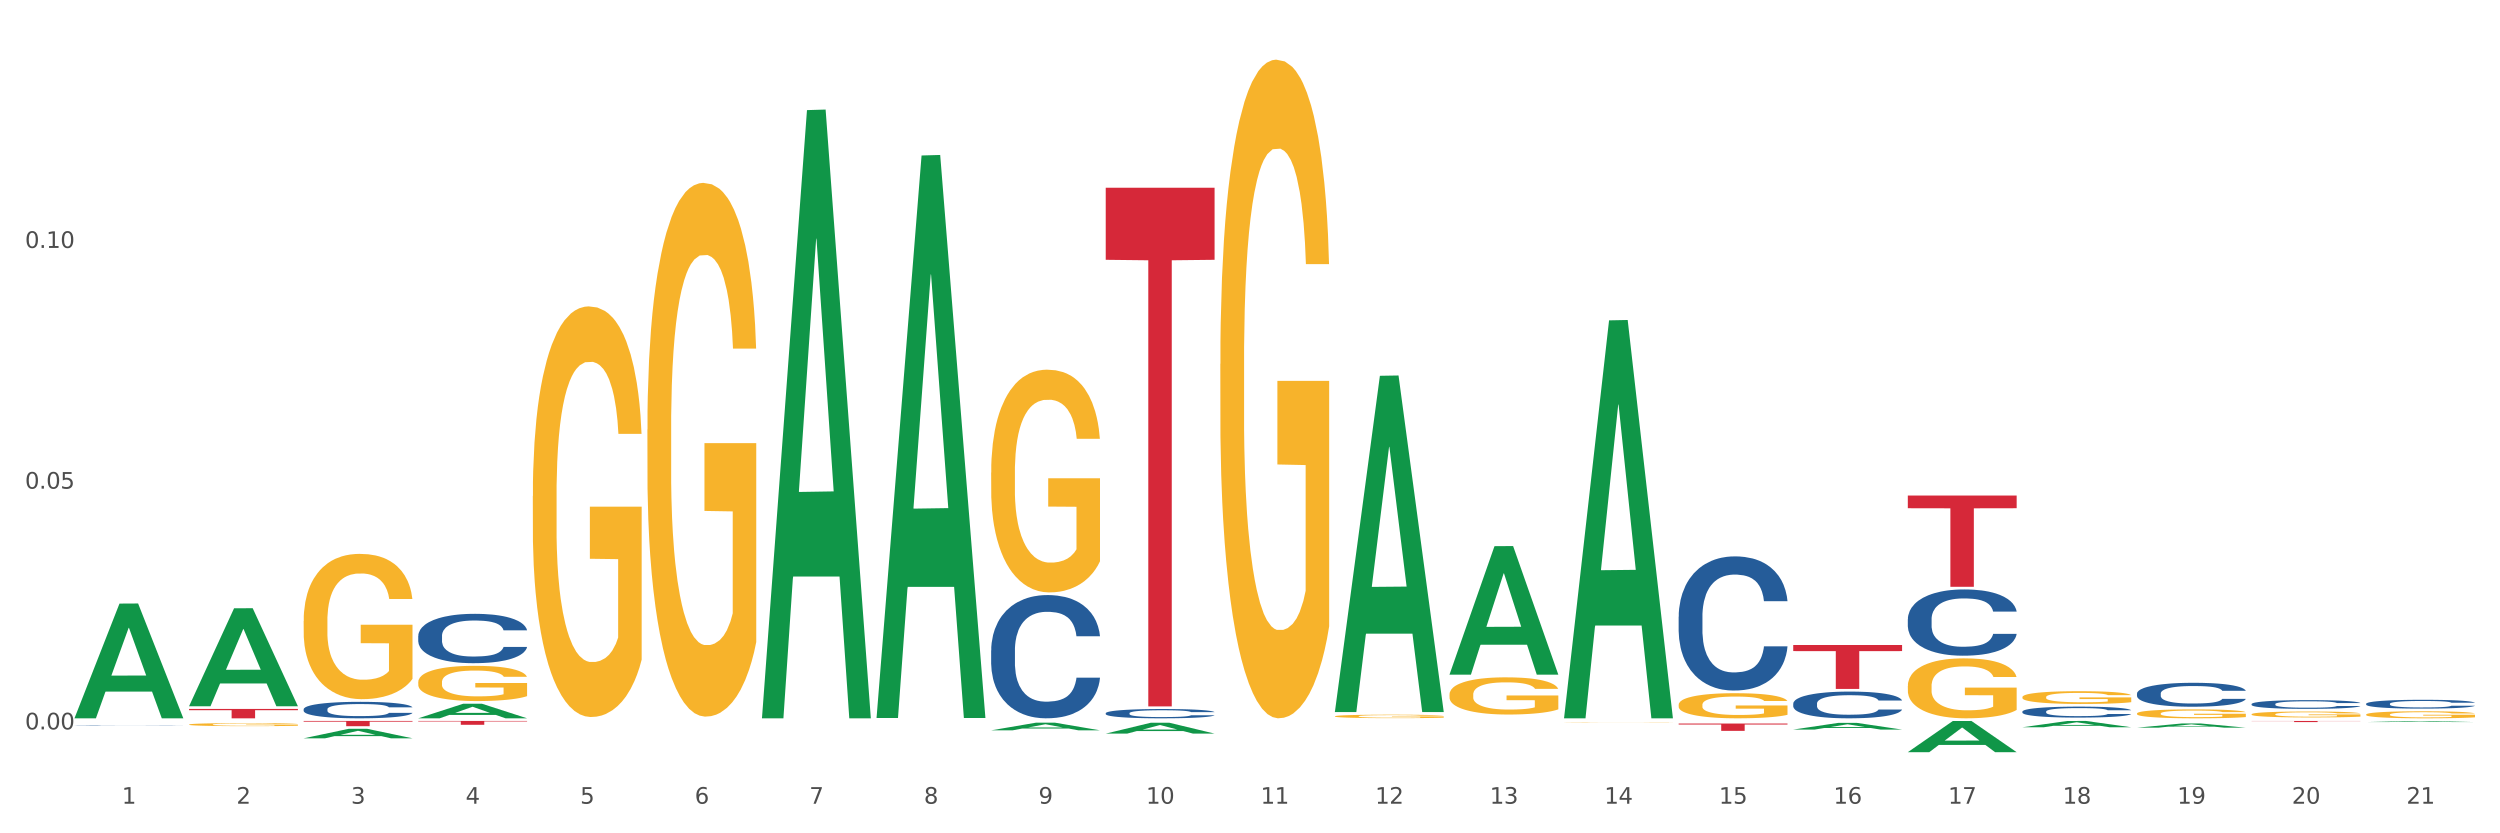 <?xml version="1.0" encoding="utf-8" standalone="no"?>
<!DOCTYPE svg PUBLIC "-//W3C//DTD SVG 1.1//EN"
  "http://www.w3.org/Graphics/SVG/1.1/DTD/svg11.dtd">
<svg xmlns:xlink="http://www.w3.org/1999/xlink" width="1080pt" height="360pt" viewBox="0 0 1080 360" xmlns="http://www.w3.org/2000/svg" version="1.1">
 <rect x="0" y="0" width="1080" height="360" fill="#333333" stroke="none"/>
 <defs>
  <style type="text/css">*{stroke-linejoin: round; stroke-linecap: butt}</style>
 </defs>
 <g id="figure_1">
  <g id="patch_1">
   <path d="M 0 360 
L 1080 360 
L 1080 0 
L 0 0 
z
" style="fill: #ffffff; stroke: #ffffff; stroke-linejoin: miter"/>
  </g>
  <g id="axes_1">
   <g id="matplotlib.axis_1">
    <g id="xtick_1">
     <g id="text_1">
      <!-- 1 -->
      <g style="fill: #4d4d4d" transform="translate(52.633 347.204) scale(0.096 -0.096)">
       <defs>
        <path id="DejaVuSans-31" d="M 794 531 
L 1825 531 
L 1825 4091 
L 703 3866 
L 703 4441 
L 1819 4666 
L 2450 4666 
L 2450 531 
L 3481 531 
L 3481 0 
L 794 0 
L 794 531 
z
" transform="scale(0.016)"/>
       </defs>
       <use xlink:href="#DejaVuSans-31"/>
      </g>
     </g>
    </g>
    <g id="xtick_2">
     <g id="text_2">
      <!-- 2 -->
      <g style="fill: #4d4d4d" transform="translate(102.133 347.204) scale(0.096 -0.096)">
       <defs>
        <path id="DejaVuSans-32" d="M 1228 531 
L 3431 531 
L 3431 0 
L 469 0 
L 469 531 
Q 828 903 1448 1529 
Q 2069 2156 2228 2338 
Q 2531 2678 2651 2914 
Q 2772 3150 2772 3378 
Q 2772 3750 2511 3984 
Q 2250 4219 1831 4219 
Q 1534 4219 1204 4116 
Q 875 4013 500 3803 
L 500 4441 
Q 881 4594 1212 4672 
Q 1544 4750 1819 4750 
Q 2544 4750 2975 4387 
Q 3406 4025 3406 3419 
Q 3406 3131 3298 2873 
Q 3191 2616 2906 2266 
Q 2828 2175 2409 1742 
Q 1991 1309 1228 531 
z
" transform="scale(0.016)"/>
       </defs>
       <use xlink:href="#DejaVuSans-32"/>
      </g>
     </g>
    </g>
    <g id="xtick_3">
     <g id="text_3">
      <!-- 3 -->
      <g style="fill: #4d4d4d" transform="translate(151.633 347.204) scale(0.096 -0.096)">
       <defs>
        <path id="DejaVuSans-33" d="M 2597 2516 
Q 3050 2419 3304 2112 
Q 3559 1806 3559 1356 
Q 3559 666 3084 287 
Q 2609 -91 1734 -91 
Q 1441 -91 1130 -33 
Q 819 25 488 141 
L 488 750 
Q 750 597 1062 519 
Q 1375 441 1716 441 
Q 2309 441 2620 675 
Q 2931 909 2931 1356 
Q 2931 1769 2642 2001 
Q 2353 2234 1838 2234 
L 1294 2234 
L 1294 2753 
L 1863 2753 
Q 2328 2753 2575 2939 
Q 2822 3125 2822 3475 
Q 2822 3834 2567 4026 
Q 2313 4219 1838 4219 
Q 1578 4219 1281 4162 
Q 984 4106 628 3988 
L 628 4550 
Q 988 4650 1302 4700 
Q 1616 4750 1894 4750 
Q 2613 4750 3031 4423 
Q 3450 4097 3450 3541 
Q 3450 3153 3228 2886 
Q 3006 2619 2597 2516 
z
" transform="scale(0.016)"/>
       </defs>
       <use xlink:href="#DejaVuSans-33"/>
      </g>
     </g>
    </g>
    <g id="xtick_4">
     <g id="text_4">
      <!-- 4 -->
      <g style="fill: #4d4d4d" transform="translate(201.133 347.204) scale(0.096 -0.096)">
       <defs>
        <path id="DejaVuSans-34" d="M 2419 4116 
L 825 1625 
L 2419 1625 
L 2419 4116 
z
M 2253 4666 
L 3047 4666 
L 3047 1625 
L 3713 1625 
L 3713 1100 
L 3047 1100 
L 3047 0 
L 2419 0 
L 2419 1100 
L 313 1100 
L 313 1709 
L 2253 4666 
z
" transform="scale(0.016)"/>
       </defs>
       <use xlink:href="#DejaVuSans-34"/>
      </g>
     </g>
    </g>
    <g id="xtick_5">
     <g id="text_5">
      <!-- 5 -->
      <g style="fill: #4d4d4d" transform="translate(250.633 347.204) scale(0.096 -0.096)">
       <defs>
        <path id="DejaVuSans-35" d="M 691 4666 
L 3169 4666 
L 3169 4134 
L 1269 4134 
L 1269 2991 
Q 1406 3038 1543 3061 
Q 1681 3084 1819 3084 
Q 2600 3084 3056 2656 
Q 3513 2228 3513 1497 
Q 3513 744 3044 326 
Q 2575 -91 1722 -91 
Q 1428 -91 1123 -41 
Q 819 9 494 109 
L 494 744 
Q 775 591 1075 516 
Q 1375 441 1709 441 
Q 2250 441 2565 725 
Q 2881 1009 2881 1497 
Q 2881 1984 2565 2268 
Q 2250 2553 1709 2553 
Q 1456 2553 1204 2497 
Q 953 2441 691 2322 
L 691 4666 
z
" transform="scale(0.016)"/>
       </defs>
       <use xlink:href="#DejaVuSans-35"/>
      </g>
     </g>
    </g>
    <g id="xtick_6">
     <g id="text_6">
      <!-- 6 -->
      <g style="fill: #4d4d4d" transform="translate(300.134 347.204) scale(0.096 -0.096)">
       <defs>
        <path id="DejaVuSans-36" d="M 2113 2584 
Q 1688 2584 1439 2293 
Q 1191 2003 1191 1497 
Q 1191 994 1439 701 
Q 1688 409 2113 409 
Q 2538 409 2786 701 
Q 3034 994 3034 1497 
Q 3034 2003 2786 2293 
Q 2538 2584 2113 2584 
z
M 3366 4563 
L 3366 3988 
Q 3128 4100 2886 4159 
Q 2644 4219 2406 4219 
Q 1781 4219 1451 3797 
Q 1122 3375 1075 2522 
Q 1259 2794 1537 2939 
Q 1816 3084 2150 3084 
Q 2853 3084 3261 2657 
Q 3669 2231 3669 1497 
Q 3669 778 3244 343 
Q 2819 -91 2113 -91 
Q 1303 -91 875 529 
Q 447 1150 447 2328 
Q 447 3434 972 4092 
Q 1497 4750 2381 4750 
Q 2619 4750 2861 4703 
Q 3103 4656 3366 4563 
z
" transform="scale(0.016)"/>
       </defs>
       <use xlink:href="#DejaVuSans-36"/>
      </g>
     </g>
    </g>
    <g id="xtick_7">
     <g id="text_7">
      <!-- 7 -->
      <g style="fill: #4d4d4d" transform="translate(349.634 347.204) scale(0.096 -0.096)">
       <defs>
        <path id="DejaVuSans-37" d="M 525 4666 
L 3525 4666 
L 3525 4397 
L 1831 0 
L 1172 0 
L 2766 4134 
L 525 4134 
L 525 4666 
z
" transform="scale(0.016)"/>
       </defs>
       <use xlink:href="#DejaVuSans-37"/>
      </g>
     </g>
    </g>
    <g id="xtick_8">
     <g id="text_8">
      <!-- 8 -->
      <g style="fill: #4d4d4d" transform="translate(399.134 347.204) scale(0.096 -0.096)">
       <defs>
        <path id="DejaVuSans-38" d="M 2034 2216 
Q 1584 2216 1326 1975 
Q 1069 1734 1069 1313 
Q 1069 891 1326 650 
Q 1584 409 2034 409 
Q 2484 409 2743 651 
Q 3003 894 3003 1313 
Q 3003 1734 2745 1975 
Q 2488 2216 2034 2216 
z
M 1403 2484 
Q 997 2584 770 2862 
Q 544 3141 544 3541 
Q 544 4100 942 4425 
Q 1341 4750 2034 4750 
Q 2731 4750 3128 4425 
Q 3525 4100 3525 3541 
Q 3525 3141 3298 2862 
Q 3072 2584 2669 2484 
Q 3125 2378 3379 2068 
Q 3634 1759 3634 1313 
Q 3634 634 3220 271 
Q 2806 -91 2034 -91 
Q 1263 -91 848 271 
Q 434 634 434 1313 
Q 434 1759 690 2068 
Q 947 2378 1403 2484 
z
M 1172 3481 
Q 1172 3119 1398 2916 
Q 1625 2713 2034 2713 
Q 2441 2713 2670 2916 
Q 2900 3119 2900 3481 
Q 2900 3844 2670 4047 
Q 2441 4250 2034 4250 
Q 1625 4250 1398 4047 
Q 1172 3844 1172 3481 
z
" transform="scale(0.016)"/>
       </defs>
       <use xlink:href="#DejaVuSans-38"/>
      </g>
     </g>
    </g>
    <g id="xtick_9">
     <g id="text_9">
      <!-- 9 -->
      <g style="fill: #4d4d4d" transform="translate(448.634 347.204) scale(0.096 -0.096)">
       <defs>
        <path id="DejaVuSans-39" d="M 703 97 
L 703 672 
Q 941 559 1184 500 
Q 1428 441 1663 441 
Q 2288 441 2617 861 
Q 2947 1281 2994 2138 
Q 2813 1869 2534 1725 
Q 2256 1581 1919 1581 
Q 1219 1581 811 2004 
Q 403 2428 403 3163 
Q 403 3881 828 4315 
Q 1253 4750 1959 4750 
Q 2769 4750 3195 4129 
Q 3622 3509 3622 2328 
Q 3622 1225 3098 567 
Q 2575 -91 1691 -91 
Q 1453 -91 1209 -44 
Q 966 3 703 97 
z
M 1959 2075 
Q 2384 2075 2632 2365 
Q 2881 2656 2881 3163 
Q 2881 3666 2632 3958 
Q 2384 4250 1959 4250 
Q 1534 4250 1286 3958 
Q 1038 3666 1038 3163 
Q 1038 2656 1286 2365 
Q 1534 2075 1959 2075 
z
" transform="scale(0.016)"/>
       </defs>
       <use xlink:href="#DejaVuSans-39"/>
      </g>
     </g>
    </g>
    <g id="xtick_10">
     <g id="text_10">
      <!-- 10 -->
      <g style="fill: #4d4d4d" transform="translate(495.079 347.204) scale(0.096 -0.096)">
       <defs>
        <path id="DejaVuSans-30" d="M 2034 4250 
Q 1547 4250 1301 3770 
Q 1056 3291 1056 2328 
Q 1056 1369 1301 889 
Q 1547 409 2034 409 
Q 2525 409 2770 889 
Q 3016 1369 3016 2328 
Q 3016 3291 2770 3770 
Q 2525 4250 2034 4250 
z
M 2034 4750 
Q 2819 4750 3233 4129 
Q 3647 3509 3647 2328 
Q 3647 1150 3233 529 
Q 2819 -91 2034 -91 
Q 1250 -91 836 529 
Q 422 1150 422 2328 
Q 422 3509 836 4129 
Q 1250 4750 2034 4750 
z
" transform="scale(0.016)"/>
       </defs>
       <use xlink:href="#DejaVuSans-31"/>
       <use xlink:href="#DejaVuSans-30" transform="translate(63.623 0)"/>
      </g>
     </g>
    </g>
    <g id="xtick_11">
     <g id="text_11">
      <!-- 11 -->
      <g style="fill: #4d4d4d" transform="translate(544.58 347.204) scale(0.096 -0.096)">
       <use xlink:href="#DejaVuSans-31"/>
       <use xlink:href="#DejaVuSans-31" transform="translate(63.623 0)"/>
      </g>
     </g>
    </g>
    <g id="xtick_12">
     <g id="text_12">
      <!-- 12 -->
      <g style="fill: #4d4d4d" transform="translate(594.08 347.204) scale(0.096 -0.096)">
       <use xlink:href="#DejaVuSans-31"/>
       <use xlink:href="#DejaVuSans-32" transform="translate(63.623 0)"/>
      </g>
     </g>
    </g>
    <g id="xtick_13">
     <g id="text_13">
      <!-- 13 -->
      <g style="fill: #4d4d4d" transform="translate(643.58 347.204) scale(0.096 -0.096)">
       <use xlink:href="#DejaVuSans-31"/>
       <use xlink:href="#DejaVuSans-33" transform="translate(63.623 0)"/>
      </g>
     </g>
    </g>
    <g id="xtick_14">
     <g id="text_14">
      <!-- 14 -->
      <g style="fill: #4d4d4d" transform="translate(693.08 347.204) scale(0.096 -0.096)">
       <use xlink:href="#DejaVuSans-31"/>
       <use xlink:href="#DejaVuSans-34" transform="translate(63.623 0)"/>
      </g>
     </g>
    </g>
    <g id="xtick_15">
     <g id="text_15">
      <!-- 15 -->
      <g style="fill: #4d4d4d" transform="translate(742.58 347.204) scale(0.096 -0.096)">
       <use xlink:href="#DejaVuSans-31"/>
       <use xlink:href="#DejaVuSans-35" transform="translate(63.623 0)"/>
      </g>
     </g>
    </g>
    <g id="xtick_16">
     <g id="text_16">
      <!-- 16 -->
      <g style="fill: #4d4d4d" transform="translate(792.08 347.204) scale(0.096 -0.096)">
       <use xlink:href="#DejaVuSans-31"/>
       <use xlink:href="#DejaVuSans-36" transform="translate(63.623 0)"/>
      </g>
     </g>
    </g>
    <g id="xtick_17">
     <g id="text_17">
      <!-- 17 -->
      <g style="fill: #4d4d4d" transform="translate(841.58 347.204) scale(0.096 -0.096)">
       <use xlink:href="#DejaVuSans-31"/>
       <use xlink:href="#DejaVuSans-37" transform="translate(63.623 0)"/>
      </g>
     </g>
    </g>
    <g id="xtick_18">
     <g id="text_18">
      <!-- 18 -->
      <g style="fill: #4d4d4d" transform="translate(891.08 347.204) scale(0.096 -0.096)">
       <use xlink:href="#DejaVuSans-31"/>
       <use xlink:href="#DejaVuSans-38" transform="translate(63.623 0)"/>
      </g>
     </g>
    </g>
    <g id="xtick_19">
     <g id="text_19">
      <!-- 19 -->
      <g style="fill: #4d4d4d" transform="translate(940.58 347.204) scale(0.096 -0.096)">
       <use xlink:href="#DejaVuSans-31"/>
       <use xlink:href="#DejaVuSans-39" transform="translate(63.623 0)"/>
      </g>
     </g>
    </g>
    <g id="xtick_20">
     <g id="text_20">
      <!-- 20 -->
      <g style="fill: #4d4d4d" transform="translate(990.08 347.204) scale(0.096 -0.096)">
       <use xlink:href="#DejaVuSans-32"/>
       <use xlink:href="#DejaVuSans-30" transform="translate(63.623 0)"/>
      </g>
     </g>
    </g>
    <g id="xtick_21">
     <g id="text_21">
      <!-- 21 -->
      <g style="fill: #4d4d4d" transform="translate(1039.58 347.204) scale(0.096 -0.096)">
       <use xlink:href="#DejaVuSans-32"/>
       <use xlink:href="#DejaVuSans-31" transform="translate(63.623 0)"/>
      </g>
     </g>
    </g>
    <g id="xtick_22"/>
    <g id="xtick_23"/>
    <g id="xtick_24"/>
    <g id="xtick_25"/>
    <g id="xtick_26"/>
    <g id="xtick_27"/>
    <g id="xtick_28"/>
    <g id="xtick_29"/>
    <g id="xtick_30"/>
    <g id="xtick_31"/>
    <g id="xtick_32"/>
    <g id="xtick_33"/>
    <g id="xtick_34"/>
    <g id="xtick_35"/>
    <g id="xtick_36"/>
    <g id="xtick_37"/>
    <g id="xtick_38"/>
    <g id="xtick_39"/>
    <g id="xtick_40"/>
    <g id="xtick_41"/>
   </g>
   <g id="matplotlib.axis_2">
    <g id="ytick_1">
     <g id="text_22">
      <!-- 0.00 -->
      <g style="fill: #4d4d4d" transform="translate(10.8 315.104) scale(0.096 -0.096)">
       <defs>
        <path id="DejaVuSans-2e" d="M 684 794 
L 1344 794 
L 1344 0 
L 684 0 
L 684 794 
z
" transform="scale(0.016)"/>
       </defs>
       <use xlink:href="#DejaVuSans-30"/>
       <use xlink:href="#DejaVuSans-2e" transform="translate(63.623 0)"/>
       <use xlink:href="#DejaVuSans-30" transform="translate(95.41 0)"/>
       <use xlink:href="#DejaVuSans-30" transform="translate(159.033 0)"/>
      </g>
     </g>
    </g>
    <g id="ytick_2">
     <g id="text_23">
      <!-- 0.05 -->
      <g style="fill: #4d4d4d" transform="translate(10.8 211.102) scale(0.096 -0.096)">
       <use xlink:href="#DejaVuSans-30"/>
       <use xlink:href="#DejaVuSans-2e" transform="translate(63.623 0)"/>
       <use xlink:href="#DejaVuSans-30" transform="translate(95.41 0)"/>
       <use xlink:href="#DejaVuSans-35" transform="translate(159.033 0)"/>
      </g>
     </g>
    </g>
    <g id="ytick_3">
     <g id="text_24">
      <!-- 0.10 -->
      <g style="fill: #4d4d4d" transform="translate(10.8 107.1) scale(0.096 -0.096)">
       <use xlink:href="#DejaVuSans-30"/>
       <use xlink:href="#DejaVuSans-2e" transform="translate(63.623 0)"/>
       <use xlink:href="#DejaVuSans-31" transform="translate(95.41 0)"/>
       <use xlink:href="#DejaVuSans-30" transform="translate(159.033 0)"/>
      </g>
     </g>
    </g>
    <g id="ytick_4"/>
    <g id="ytick_5"/>
    <g id="ytick_6"/>
   </g>
   <g id="PolyCollection_1">
    <path d="M 32.175 310.221 
L 32.223 310.174 
L 51.615 260.749 
L 59.663 260.703 
L 79.2 310.314 
L 69.892 310.314 
L 65.674 298.761 
L 45.652 298.761 
L 45.507 298.948 
L 41.435 310.314 
L 32.175 310.314 
L 32.175 310.221 
L 48.173 291.867 
L 63.153 291.82 
L 55.736 271.277 
L 55.639 271.184 
L 55.542 271.324 
L 48.125 291.82 
L 48.173 291.867 
L 32.175 310.221 
z
" clip-path="url(#pd19eb71fa9)" style="fill: #109648"/>
    <path d="M 81.675 305.029 
L 81.723 304.989 
L 101.115 262.782 
L 109.163 262.742 
L 128.7 305.108 
L 119.392 305.108 
L 115.174 295.243 
L 95.152 295.243 
L 95.007 295.402 
L 90.935 305.108 
L 81.675 305.108 
L 81.675 305.029 
L 97.673 289.355 
L 112.653 289.315 
L 105.236 271.772 
L 105.139 271.693 
L 105.042 271.812 
L 97.625 289.315 
L 97.673 289.355 
L 81.675 305.029 
z
" clip-path="url(#pd19eb71fa9)" style="fill: #109648"/>
    <path d="M 131.175 318.943 
L 131.223 318.939 
L 150.615 314.855 
L 158.663 314.852 
L 178.2 318.951 
L 168.892 318.951 
L 164.674 317.996 
L 144.652 317.996 
L 144.507 318.011 
L 140.435 318.951 
L 131.175 318.951 
L 131.175 318.943 
L 147.173 317.426 
L 162.153 317.423 
L 154.736 315.725 
L 154.639 315.718 
L 154.542 315.729 
L 147.125 317.423 
L 147.173 317.426 
L 131.175 318.943 
z
" clip-path="url(#pd19eb71fa9)" style="fill: #109648"/>
    <path d="M 180.675 310.302 
L 180.723 310.296 
L 200.115 304.008 
L 208.163 304.002 
L 227.7 310.314 
L 218.392 310.314 
L 214.174 308.844 
L 194.152 308.844 
L 194.007 308.868 
L 189.935 310.314 
L 180.675 310.314 
L 180.675 310.302 
L 196.673 307.967 
L 211.653 307.961 
L 204.236 305.347 
L 204.139 305.335 
L 204.042 305.353 
L 196.625 307.961 
L 196.673 307.967 
L 180.675 310.302 
z
" clip-path="url(#pd19eb71fa9)" style="fill: #109648"/>
    <path d="M 873.675 307.39 
L 873.731 307.385 
L 873.731 307.264 
L 873.897 307.099 
L 874.509 306.796 
L 875.287 306.566 
L 876.621 306.297 
L 877.344 306.184 
L 878.289 306.059 
L 880.234 305.855 
L 882.457 305.681 
L 884.014 305.586 
L 885.181 305.525 
L 887.794 305.417 
L 889.294 305.369 
L 890.851 305.33 
L 892.185 305.304 
L 894.408 305.274 
L 896.187 305.261 
L 898.244 305.257 
L 899.967 305.261 
L 902.246 305.278 
L 905.581 305.33 
L 906.859 305.361 
L 908.582 305.413 
L 910.361 305.482 
L 911.806 305.551 
L 913.474 305.651 
L 915.197 305.781 
L 916.865 305.946 
L 918.032 306.098 
L 918.977 306.258 
L 919.811 306.453 
L 920.422 306.666 
L 920.7 306.843 
L 910.528 306.843 
L 910.25 306.683 
L 909.694 306.51 
L 909.138 306.392 
L 908.527 306.297 
L 907.582 306.189 
L 906.748 306.119 
L 905.359 306.037 
L 904.08 305.985 
L 903.024 305.955 
L 901.745 305.929 
L 899.022 305.903 
L 897.076 305.903 
L 895.853 305.911 
L 894.353 305.933 
L 893.074 305.963 
L 891.573 306.015 
L 890.406 306.072 
L 889.239 306.145 
L 888.572 306.197 
L 887.571 306.293 
L 886.904 306.371 
L 886.015 306.505 
L 885.515 306.601 
L 884.625 306.848 
L 884.236 307.03 
L 884.069 307.155 
L 883.958 307.294 
L 883.958 307.971 
L 884.292 308.274 
L 884.57 308.404 
L 885.014 308.552 
L 885.848 308.742 
L 887.071 308.929 
L 888.349 309.063 
L 889.406 309.145 
L 890.406 309.206 
L 891.407 309.254 
L 892.63 309.297 
L 893.63 309.323 
L 895.131 309.349 
L 896.91 309.362 
L 898.299 309.362 
L 901.134 309.341 
L 902.413 309.319 
L 903.635 309.289 
L 904.969 309.241 
L 906.026 309.189 
L 906.637 309.15 
L 907.638 309.067 
L 908.416 308.981 
L 909.083 308.881 
L 909.527 308.794 
L 910.028 308.664 
L 910.417 308.517 
L 910.528 308.439 
L 920.7 308.439 
L 920.478 308.595 
L 920.089 308.747 
L 919.31 308.95 
L 918.699 309.067 
L 917.754 309.21 
L 916.753 309.332 
L 915.364 309.466 
L 914.085 309.566 
L 912.751 309.653 
L 911.306 309.731 
L 908.694 309.839 
L 907.749 309.869 
L 905.748 309.922 
L 904.191 309.952 
L 901.912 309.982 
L 899.578 310 
L 897.132 310.004 
L 894.964 309.995 
L 892.574 309.969 
L 891.073 309.943 
L 889.406 309.904 
L 887.46 309.843 
L 885.626 309.77 
L 883.903 309.683 
L 882.291 309.583 
L 880.79 309.471 
L 878.844 309.284 
L 877.399 309.102 
L 876.343 308.933 
L 875.62 308.79 
L 874.898 308.608 
L 874.509 308.482 
L 873.897 308.179 
L 873.675 307.897 
L 873.675 307.39 
z
" clip-path="url(#pd19eb71fa9)" style="fill: #255c99"/>
    <path d="M 923.175 299.613 
L 923.231 299.604 
L 923.231 299.339 
L 923.397 298.98 
L 924.009 298.319 
L 924.787 297.819 
L 926.121 297.233 
L 926.844 296.987 
L 927.789 296.713 
L 929.734 296.27 
L 931.957 295.892 
L 933.514 295.684 
L 934.681 295.552 
L 937.294 295.316 
L 938.794 295.212 
L 940.351 295.127 
L 941.685 295.07 
L 943.908 295.004 
L 945.687 294.976 
L 947.744 294.966 
L 949.467 294.976 
L 951.746 295.013 
L 955.081 295.127 
L 956.359 295.193 
L 958.082 295.306 
L 959.861 295.457 
L 961.306 295.608 
L 962.974 295.826 
L 964.697 296.109 
L 966.365 296.468 
L 967.532 296.798 
L 968.477 297.148 
L 969.311 297.573 
L 969.922 298.036 
L 970.2 298.423 
L 960.028 298.423 
L 959.75 298.074 
L 959.194 297.696 
L 958.638 297.441 
L 958.027 297.233 
L 957.082 296.997 
L 956.248 296.846 
L 954.859 296.666 
L 953.58 296.553 
L 952.524 296.487 
L 951.245 296.43 
L 948.522 296.373 
L 946.576 296.373 
L 945.353 296.392 
L 943.853 296.44 
L 942.574 296.506 
L 941.073 296.619 
L 939.906 296.742 
L 938.739 296.902 
L 938.072 297.016 
L 937.071 297.224 
L 936.404 297.394 
L 935.515 297.686 
L 935.015 297.894 
L 934.125 298.433 
L 933.736 298.829 
L 933.569 299.103 
L 933.458 299.405 
L 933.458 300.879 
L 933.792 301.54 
L 934.07 301.823 
L 934.514 302.145 
L 935.348 302.56 
L 936.571 302.966 
L 937.849 303.259 
L 938.906 303.439 
L 939.906 303.571 
L 940.907 303.675 
L 942.13 303.769 
L 943.13 303.826 
L 944.631 303.882 
L 946.41 303.911 
L 947.799 303.911 
L 950.634 303.864 
L 951.913 303.816 
L 953.135 303.75 
L 954.469 303.646 
L 955.526 303.533 
L 956.137 303.448 
L 957.138 303.269 
L 957.916 303.08 
L 958.583 302.862 
L 959.027 302.673 
L 959.528 302.39 
L 959.917 302.069 
L 960.028 301.899 
L 970.2 301.899 
L 969.978 302.239 
L 969.589 302.57 
L 968.81 303.013 
L 968.199 303.269 
L 967.254 303.58 
L 966.253 303.845 
L 964.864 304.137 
L 963.585 304.355 
L 962.251 304.544 
L 960.806 304.714 
L 958.194 304.95 
L 957.249 305.016 
L 955.248 305.129 
L 953.691 305.195 
L 951.412 305.261 
L 949.078 305.299 
L 946.632 305.309 
L 944.464 305.29 
L 942.074 305.233 
L 940.573 305.176 
L 938.906 305.091 
L 936.96 304.959 
L 935.126 304.799 
L 933.403 304.61 
L 931.791 304.393 
L 930.29 304.147 
L 928.344 303.741 
L 926.899 303.344 
L 925.843 302.976 
L 925.12 302.664 
L 924.398 302.267 
L 924.009 301.993 
L 923.397 301.332 
L 923.175 300.718 
L 923.175 299.613 
z
" clip-path="url(#pd19eb71fa9)" style="fill: #255c99"/>
    <path d="M 972.675 304.152 
L 972.731 304.148 
L 972.731 304.052 
L 972.897 303.92 
L 973.509 303.678 
L 974.287 303.495 
L 975.621 303.281 
L 976.344 303.191 
L 977.289 303.09 
L 979.234 302.928 
L 981.457 302.79 
L 983.014 302.714 
L 984.181 302.665 
L 986.794 302.579 
L 988.294 302.541 
L 989.851 302.51 
L 991.185 302.489 
L 993.408 302.465 
L 995.187 302.454 
L 997.244 302.451 
L 998.967 302.454 
L 1001.246 302.468 
L 1004.581 302.51 
L 1005.859 302.534 
L 1007.582 302.575 
L 1009.361 302.631 
L 1010.806 302.686 
L 1012.474 302.765 
L 1014.197 302.869 
L 1015.865 303.001 
L 1017.032 303.122 
L 1017.977 303.249 
L 1018.811 303.405 
L 1019.422 303.574 
L 1019.7 303.716 
L 1009.528 303.716 
L 1009.25 303.588 
L 1008.694 303.45 
L 1008.138 303.357 
L 1007.527 303.281 
L 1006.582 303.194 
L 1005.748 303.139 
L 1004.359 303.073 
L 1003.08 303.032 
L 1002.024 303.007 
L 1000.745 302.987 
L 998.022 302.966 
L 996.076 302.966 
L 994.853 302.973 
L 993.353 302.99 
L 992.074 303.014 
L 990.573 303.056 
L 989.406 303.101 
L 988.239 303.16 
L 987.572 303.201 
L 986.571 303.277 
L 985.904 303.339 
L 985.015 303.447 
L 984.515 303.523 
L 983.625 303.72 
L 983.236 303.865 
L 983.069 303.965 
L 982.958 304.076 
L 982.958 304.615 
L 983.292 304.857 
L 983.57 304.961 
L 984.014 305.078 
L 984.848 305.231 
L 986.071 305.379 
L 987.349 305.486 
L 988.406 305.552 
L 989.406 305.6 
L 990.407 305.638 
L 991.63 305.673 
L 992.63 305.694 
L 994.131 305.715 
L 995.91 305.725 
L 997.299 305.725 
L 1000.134 305.708 
L 1001.413 305.69 
L 1002.635 305.666 
L 1003.969 305.628 
L 1005.026 305.587 
L 1005.637 305.555 
L 1006.638 305.49 
L 1007.416 305.421 
L 1008.083 305.341 
L 1008.527 305.272 
L 1009.028 305.168 
L 1009.417 305.051 
L 1009.528 304.988 
L 1019.7 304.988 
L 1019.478 305.113 
L 1019.089 305.234 
L 1018.31 305.396 
L 1017.699 305.49 
L 1016.754 305.604 
L 1015.753 305.701 
L 1014.364 305.808 
L 1013.085 305.887 
L 1011.751 305.957 
L 1010.306 306.019 
L 1007.694 306.105 
L 1006.749 306.129 
L 1004.748 306.171 
L 1003.191 306.195 
L 1000.912 306.219 
L 998.578 306.233 
L 996.132 306.237 
L 993.964 306.23 
L 991.574 306.209 
L 990.073 306.188 
L 988.406 306.157 
L 986.46 306.109 
L 984.626 306.05 
L 982.903 305.981 
L 981.291 305.901 
L 979.79 305.811 
L 977.844 305.663 
L 976.399 305.517 
L 975.343 305.383 
L 974.62 305.269 
L 973.898 305.123 
L 973.509 305.023 
L 972.897 304.781 
L 972.675 304.556 
L 972.675 304.152 
z
" clip-path="url(#pd19eb71fa9)" style="fill: #255c99"/>
    <path d="M 1022.175 304.023 
L 1022.231 304.019 
L 1022.231 303.922 
L 1022.397 303.789 
L 1023.009 303.545 
L 1023.787 303.36 
L 1025.121 303.143 
L 1025.844 303.053 
L 1026.789 302.951 
L 1028.734 302.787 
L 1030.957 302.648 
L 1032.514 302.571 
L 1033.681 302.522 
L 1036.294 302.435 
L 1037.794 302.396 
L 1039.351 302.365 
L 1040.685 302.344 
L 1042.908 302.32 
L 1044.687 302.309 
L 1046.744 302.306 
L 1048.467 302.309 
L 1050.746 302.323 
L 1054.081 302.365 
L 1055.359 302.389 
L 1057.082 302.431 
L 1058.861 302.487 
L 1060.306 302.543 
L 1061.974 302.623 
L 1063.697 302.728 
L 1065.365 302.861 
L 1066.532 302.983 
L 1067.477 303.112 
L 1068.311 303.269 
L 1068.922 303.44 
L 1069.2 303.583 
L 1059.028 303.583 
L 1058.75 303.454 
L 1058.194 303.314 
L 1057.638 303.22 
L 1057.027 303.143 
L 1056.082 303.056 
L 1055.248 303 
L 1053.859 302.934 
L 1052.58 302.892 
L 1051.524 302.868 
L 1050.245 302.847 
L 1047.522 302.826 
L 1045.576 302.826 
L 1044.353 302.833 
L 1042.853 302.85 
L 1041.574 302.875 
L 1040.073 302.916 
L 1038.906 302.962 
L 1037.739 303.021 
L 1037.072 303.063 
L 1036.071 303.14 
L 1035.404 303.203 
L 1034.515 303.311 
L 1034.015 303.388 
L 1033.125 303.587 
L 1032.736 303.733 
L 1032.569 303.834 
L 1032.458 303.946 
L 1032.458 304.491 
L 1032.792 304.735 
L 1033.07 304.84 
L 1033.514 304.958 
L 1034.348 305.112 
L 1035.571 305.262 
L 1036.849 305.37 
L 1037.906 305.437 
L 1038.906 305.486 
L 1039.907 305.524 
L 1041.13 305.559 
L 1042.13 305.58 
L 1043.631 305.601 
L 1045.41 305.611 
L 1046.799 305.611 
L 1049.634 305.594 
L 1050.912 305.576 
L 1052.135 305.552 
L 1053.469 305.513 
L 1054.526 305.472 
L 1055.137 305.44 
L 1056.138 305.374 
L 1056.916 305.304 
L 1057.583 305.224 
L 1058.027 305.154 
L 1058.528 305.049 
L 1058.917 304.931 
L 1059.028 304.868 
L 1069.2 304.868 
L 1068.978 304.993 
L 1068.589 305.116 
L 1067.81 305.28 
L 1067.199 305.374 
L 1066.254 305.489 
L 1065.253 305.587 
L 1063.864 305.695 
L 1062.585 305.775 
L 1061.251 305.845 
L 1059.806 305.908 
L 1057.194 305.995 
L 1056.249 306.02 
L 1054.248 306.062 
L 1052.691 306.086 
L 1050.412 306.11 
L 1048.078 306.124 
L 1045.632 306.128 
L 1043.464 306.121 
L 1041.074 306.1 
L 1039.573 306.079 
L 1037.906 306.048 
L 1035.96 305.999 
L 1034.126 305.939 
L 1032.403 305.87 
L 1030.791 305.789 
L 1029.29 305.698 
L 1027.344 305.548 
L 1025.899 305.402 
L 1024.843 305.266 
L 1024.12 305.15 
L 1023.398 305.004 
L 1023.009 304.903 
L 1022.397 304.658 
L 1022.175 304.431 
L 1022.175 304.023 
z
" clip-path="url(#pd19eb71fa9)" style="fill: #255c99"/>
    <path d="M 428.175 280.993 
L 428.231 280.944 
L 428.231 279.582 
L 428.397 277.735 
L 429.009 274.331 
L 429.787 271.754 
L 431.121 268.739 
L 431.844 267.475 
L 432.789 266.064 
L 434.734 263.779 
L 436.957 261.834 
L 438.514 260.764 
L 439.681 260.083 
L 442.294 258.868 
L 443.794 258.333 
L 445.351 257.895 
L 446.685 257.604 
L 448.908 257.263 
L 450.687 257.117 
L 452.744 257.069 
L 454.467 257.117 
L 456.746 257.312 
L 460.081 257.895 
L 461.359 258.236 
L 463.082 258.819 
L 464.861 259.597 
L 466.306 260.375 
L 467.974 261.494 
L 469.697 262.952 
L 471.365 264.8 
L 472.532 266.502 
L 473.477 268.301 
L 474.311 270.489 
L 474.922 272.872 
L 475.2 274.866 
L 465.028 274.866 
L 464.75 273.067 
L 464.194 271.122 
L 463.638 269.809 
L 463.027 268.739 
L 462.082 267.523 
L 461.248 266.745 
L 459.859 265.821 
L 458.58 265.238 
L 457.524 264.897 
L 456.245 264.606 
L 453.522 264.314 
L 451.576 264.314 
L 450.353 264.411 
L 448.853 264.654 
L 447.574 264.995 
L 446.073 265.578 
L 444.906 266.21 
L 443.739 267.037 
L 443.072 267.62 
L 442.071 268.69 
L 441.404 269.565 
L 440.515 271.073 
L 440.015 272.143 
L 439.125 274.914 
L 438.736 276.957 
L 438.569 278.367 
L 438.458 279.923 
L 438.458 287.508 
L 438.792 290.912 
L 439.07 292.371 
L 439.514 294.024 
L 440.348 296.164 
L 441.571 298.255 
L 442.849 299.762 
L 443.906 300.686 
L 444.906 301.367 
L 445.907 301.902 
L 447.13 302.388 
L 448.13 302.68 
L 449.631 302.972 
L 451.41 303.117 
L 452.799 303.117 
L 455.634 302.874 
L 456.913 302.631 
L 458.135 302.291 
L 459.469 301.756 
L 460.526 301.172 
L 461.137 300.735 
L 462.137 299.811 
L 462.916 298.838 
L 463.583 297.72 
L 464.027 296.747 
L 464.528 295.289 
L 464.917 293.635 
L 465.028 292.76 
L 475.2 292.76 
L 474.978 294.511 
L 474.589 296.213 
L 473.81 298.498 
L 473.199 299.811 
L 472.254 301.416 
L 471.253 302.777 
L 469.864 304.284 
L 468.585 305.403 
L 467.251 306.375 
L 465.806 307.251 
L 463.194 308.466 
L 462.249 308.807 
L 460.248 309.39 
L 458.691 309.731 
L 456.412 310.071 
L 454.078 310.265 
L 451.632 310.314 
L 449.464 310.217 
L 447.074 309.925 
L 445.573 309.633 
L 443.906 309.196 
L 441.96 308.515 
L 440.126 307.688 
L 438.403 306.716 
L 436.791 305.597 
L 435.29 304.333 
L 433.344 302.242 
L 431.899 300.2 
L 430.843 298.303 
L 430.12 296.699 
L 429.398 294.657 
L 429.009 293.246 
L 428.397 289.843 
L 428.175 286.682 
L 428.175 280.993 
z
" clip-path="url(#pd19eb71fa9)" style="fill: #255c99"/>
    <path d="M 180.675 274.754 
L 180.731 274.734 
L 180.731 274.189 
L 180.897 273.449 
L 181.509 272.086 
L 182.287 271.054 
L 183.621 269.846 
L 184.344 269.34 
L 185.289 268.775 
L 187.234 267.86 
L 189.457 267.081 
L 191.014 266.653 
L 192.181 266.38 
L 194.794 265.893 
L 196.294 265.679 
L 197.851 265.504 
L 199.185 265.387 
L 201.408 265.25 
L 203.187 265.192 
L 205.244 265.173 
L 206.967 265.192 
L 209.246 265.27 
L 212.581 265.504 
L 213.859 265.64 
L 215.582 265.874 
L 217.361 266.185 
L 218.806 266.497 
L 220.474 266.945 
L 222.197 267.529 
L 223.865 268.269 
L 225.032 268.95 
L 225.977 269.671 
L 226.811 270.547 
L 227.422 271.502 
L 227.7 272.3 
L 217.528 272.3 
L 217.25 271.579 
L 216.694 270.8 
L 216.138 270.275 
L 215.527 269.846 
L 214.582 269.359 
L 213.748 269.048 
L 212.359 268.678 
L 211.08 268.444 
L 210.024 268.308 
L 208.745 268.191 
L 206.022 268.074 
L 204.076 268.074 
L 202.853 268.113 
L 201.353 268.21 
L 200.074 268.347 
L 198.573 268.58 
L 197.406 268.834 
L 196.239 269.165 
L 195.572 269.398 
L 194.571 269.827 
L 193.904 270.177 
L 193.015 270.781 
L 192.515 271.209 
L 191.625 272.319 
L 191.236 273.137 
L 191.069 273.702 
L 190.958 274.325 
L 190.958 277.363 
L 191.292 278.726 
L 191.57 279.311 
L 192.014 279.973 
L 192.848 280.829 
L 194.071 281.667 
L 195.349 282.271 
L 196.406 282.641 
L 197.406 282.913 
L 198.407 283.127 
L 199.63 283.322 
L 200.63 283.439 
L 202.131 283.556 
L 203.91 283.614 
L 205.299 283.614 
L 208.134 283.517 
L 209.412 283.42 
L 210.635 283.283 
L 211.969 283.069 
L 213.026 282.835 
L 213.637 282.66 
L 214.637 282.29 
L 215.416 281.901 
L 216.083 281.453 
L 216.527 281.063 
L 217.028 280.479 
L 217.417 279.817 
L 217.528 279.466 
L 227.7 279.466 
L 227.478 280.167 
L 227.089 280.849 
L 226.31 281.764 
L 225.699 282.29 
L 224.754 282.933 
L 223.753 283.478 
L 222.364 284.082 
L 221.085 284.53 
L 219.751 284.919 
L 218.306 285.27 
L 215.694 285.756 
L 214.749 285.893 
L 212.748 286.126 
L 211.191 286.263 
L 208.912 286.399 
L 206.578 286.477 
L 204.132 286.496 
L 201.964 286.457 
L 199.574 286.341 
L 198.073 286.224 
L 196.406 286.048 
L 194.46 285.776 
L 192.626 285.445 
L 190.903 285.055 
L 189.291 284.607 
L 187.79 284.101 
L 185.844 283.264 
L 184.399 282.446 
L 183.343 281.686 
L 182.62 281.044 
L 181.898 280.226 
L 181.509 279.661 
L 180.897 278.298 
L 180.675 277.032 
L 180.675 274.754 
z
" clip-path="url(#pd19eb71fa9)" style="fill: #255c99"/>
    <path d="M 131.175 306.391 
L 131.231 306.385 
L 131.231 306.203 
L 131.397 305.955 
L 132.009 305.5 
L 132.787 305.155 
L 134.121 304.752 
L 134.844 304.583 
L 135.789 304.394 
L 137.734 304.088 
L 139.957 303.828 
L 141.514 303.685 
L 142.681 303.594 
L 145.294 303.431 
L 146.794 303.36 
L 148.351 303.301 
L 149.685 303.262 
L 151.908 303.217 
L 153.687 303.197 
L 155.744 303.191 
L 157.467 303.197 
L 159.746 303.223 
L 163.081 303.301 
L 164.359 303.347 
L 166.082 303.425 
L 167.861 303.529 
L 169.306 303.633 
L 170.974 303.783 
L 172.697 303.978 
L 174.365 304.225 
L 175.532 304.453 
L 176.477 304.693 
L 177.311 304.986 
L 177.922 305.305 
L 178.2 305.572 
L 168.028 305.572 
L 167.75 305.331 
L 167.194 305.071 
L 166.638 304.895 
L 166.027 304.752 
L 165.082 304.589 
L 164.248 304.485 
L 162.859 304.362 
L 161.58 304.284 
L 160.524 304.238 
L 159.245 304.199 
L 156.522 304.16 
L 154.576 304.16 
L 153.353 304.173 
L 151.853 304.205 
L 150.574 304.251 
L 149.073 304.329 
L 147.906 304.414 
L 146.739 304.524 
L 146.072 304.602 
L 145.071 304.745 
L 144.404 304.863 
L 143.515 305.064 
L 143.015 305.207 
L 142.125 305.578 
L 141.736 305.851 
L 141.569 306.04 
L 141.458 306.248 
L 141.458 307.263 
L 141.792 307.718 
L 142.07 307.914 
L 142.514 308.135 
L 143.348 308.421 
L 144.571 308.701 
L 145.849 308.902 
L 146.906 309.026 
L 147.906 309.117 
L 148.907 309.189 
L 150.13 309.254 
L 151.13 309.293 
L 152.631 309.332 
L 154.41 309.351 
L 155.799 309.351 
L 158.634 309.319 
L 159.912 309.286 
L 161.135 309.241 
L 162.469 309.169 
L 163.526 309.091 
L 164.137 309.033 
L 165.137 308.909 
L 165.916 308.779 
L 166.583 308.629 
L 167.027 308.499 
L 167.528 308.304 
L 167.917 308.083 
L 168.028 307.966 
L 178.2 307.966 
L 177.978 308.2 
L 177.589 308.428 
L 176.81 308.733 
L 176.199 308.909 
L 175.254 309.124 
L 174.253 309.306 
L 172.864 309.507 
L 171.585 309.657 
L 170.251 309.787 
L 168.806 309.904 
L 166.194 310.067 
L 165.249 310.112 
L 163.248 310.19 
L 161.691 310.236 
L 159.412 310.282 
L 157.078 310.308 
L 154.632 310.314 
L 152.464 310.301 
L 150.074 310.262 
L 148.573 310.223 
L 146.906 310.164 
L 144.96 310.073 
L 143.126 309.963 
L 141.403 309.833 
L 139.791 309.683 
L 138.29 309.514 
L 136.344 309.234 
L 134.899 308.961 
L 133.843 308.707 
L 133.12 308.493 
L 132.398 308.219 
L 132.009 308.031 
L 131.397 307.575 
L 131.175 307.152 
L 131.175 306.391 
z
" clip-path="url(#pd19eb71fa9)" style="fill: #255c99"/>
    <path d="M 32.175 313.525 
L 32.231 313.525 
L 32.231 313.521 
L 32.397 313.515 
L 33.009 313.505 
L 33.787 313.497 
L 35.121 313.488 
L 35.844 313.484 
L 36.789 313.48 
L 38.734 313.473 
L 40.957 313.467 
L 42.514 313.464 
L 43.681 313.462 
L 46.294 313.458 
L 47.794 313.456 
L 49.351 313.455 
L 50.685 313.454 
L 52.908 313.453 
L 54.687 313.453 
L 56.744 313.453 
L 58.467 313.453 
L 60.746 313.453 
L 64.081 313.455 
L 65.359 313.456 
L 67.082 313.458 
L 68.861 313.46 
L 70.306 313.463 
L 71.974 313.466 
L 73.697 313.47 
L 75.365 313.476 
L 76.532 313.481 
L 77.477 313.487 
L 78.311 313.493 
L 78.922 313.501 
L 79.2 313.507 
L 69.028 313.507 
L 68.75 313.501 
L 68.194 313.495 
L 67.638 313.491 
L 67.027 313.488 
L 66.082 313.484 
L 65.248 313.482 
L 63.859 313.479 
L 62.58 313.477 
L 61.524 313.476 
L 60.245 313.475 
L 57.522 313.475 
L 55.576 313.475 
L 54.353 313.475 
L 52.853 313.476 
L 51.574 313.477 
L 50.073 313.478 
L 48.906 313.48 
L 47.739 313.483 
L 47.072 313.485 
L 46.071 313.488 
L 45.404 313.49 
L 44.515 313.495 
L 44.015 313.498 
L 43.125 313.507 
L 42.736 313.513 
L 42.569 313.517 
L 42.458 313.522 
L 42.458 313.545 
L 42.792 313.555 
L 43.07 313.56 
L 43.514 313.565 
L 44.348 313.571 
L 45.571 313.577 
L 46.849 313.582 
L 47.906 313.585 
L 48.906 313.587 
L 49.907 313.589 
L 51.13 313.59 
L 52.13 313.591 
L 53.631 313.592 
L 55.41 313.592 
L 56.799 313.592 
L 59.634 313.591 
L 60.913 313.591 
L 62.135 313.59 
L 63.469 313.588 
L 64.526 313.586 
L 65.137 313.585 
L 66.138 313.582 
L 66.916 313.579 
L 67.583 313.576 
L 68.027 313.573 
L 68.528 313.568 
L 68.917 313.563 
L 69.028 313.561 
L 79.2 313.561 
L 78.978 313.566 
L 78.589 313.571 
L 77.81 313.578 
L 77.199 313.582 
L 76.254 313.587 
L 75.253 313.591 
L 73.864 313.596 
L 72.585 313.599 
L 71.251 313.602 
L 69.806 313.605 
L 67.194 313.608 
L 66.249 313.609 
L 64.248 313.611 
L 62.691 313.612 
L 60.412 313.613 
L 58.078 313.614 
L 55.632 313.614 
L 53.464 313.614 
L 51.074 313.613 
L 49.573 313.612 
L 47.906 313.611 
L 45.96 313.609 
L 44.126 313.606 
L 42.403 313.603 
L 40.791 313.6 
L 39.29 313.596 
L 37.344 313.59 
L 35.899 313.583 
L 34.843 313.578 
L 34.12 313.573 
L 33.398 313.567 
L 33.009 313.562 
L 32.397 313.552 
L 32.175 313.542 
L 32.175 313.525 
z
" clip-path="url(#pd19eb71fa9)" style="fill: #255c99"/>
    <path d="M 279.675 185.55 
L 279.731 185.339 
L 279.731 177.758 
L 279.842 171.23 
L 280.397 155.436 
L 281.23 142.38 
L 281.84 135.431 
L 282.451 129.745 
L 283.173 124.059 
L 284.061 118.163 
L 285.671 109.529 
L 286.67 105.107 
L 287.892 100.474 
L 290.113 93.735 
L 291.723 89.945 
L 293.388 86.786 
L 296.109 82.995 
L 297.885 81.311 
L 299.773 80.047 
L 302.049 79.205 
L 303.77 78.994 
L 307.546 79.626 
L 310.766 81.521 
L 312.32 82.995 
L 314.319 85.522 
L 315.374 87.207 
L 317.095 90.576 
L 318.872 94.999 
L 320.093 98.789 
L 321.925 105.949 
L 323.313 113.109 
L 324.59 121.953 
L 325.256 128.06 
L 325.756 133.746 
L 326.2 140.274 
L 326.644 150.593 
L 316.651 150.593 
L 316.262 143.222 
L 315.652 136.273 
L 314.763 129.534 
L 313.986 125.323 
L 312.654 120.058 
L 311.432 116.689 
L 310.155 114.162 
L 308.601 112.056 
L 307.379 111.003 
L 305.658 110.161 
L 302.271 110.371 
L 299.995 112.056 
L 298.441 114.162 
L 297.441 116.057 
L 296.553 118.163 
L 295.554 121.111 
L 294.388 125.533 
L 293.555 129.534 
L 292.722 134.589 
L 292.056 139.643 
L 291.445 145.539 
L 290.945 151.856 
L 290.557 158.385 
L 290.224 166.387 
L 289.946 179.654 
L 289.946 208.504 
L 290.057 215.032 
L 290.335 223.666 
L 290.668 230.194 
L 291.223 237.986 
L 291.723 243.25 
L 292.667 250.831 
L 293.721 257.149 
L 294.554 261.15 
L 295.387 264.519 
L 296.831 269.152 
L 298.441 272.943 
L 299.829 275.259 
L 301.716 277.365 
L 302.993 278.207 
L 304.104 278.629 
L 306.824 278.629 
L 308.767 277.997 
L 310.932 276.523 
L 312.598 274.627 
L 313.986 272.311 
L 315.541 268.52 
L 316.54 264.94 
L 316.54 220.928 
L 304.326 220.718 
L 304.326 191.446 
L 326.7 191.446 
L 326.7 277.365 
L 325.756 281.787 
L 324.701 285.788 
L 323.591 289.368 
L 321.925 293.791 
L 319.927 298.002 
L 318.15 300.95 
L 316.262 303.478 
L 314.042 305.794 
L 311.155 307.9 
L 309.378 308.742 
L 307.157 309.374 
L 304.548 309.584 
L 302.271 309.163 
L 300.051 308.11 
L 297.719 306.215 
L 295.443 303.478 
L 293.721 300.74 
L 292 297.371 
L 290.168 292.948 
L 288.725 288.737 
L 287.614 284.946 
L 286.393 280.103 
L 285.06 273.785 
L 284.061 268.099 
L 283.173 262.203 
L 282.229 254.622 
L 281.563 248.094 
L 280.896 239.881 
L 280.508 233.774 
L 280.064 224.298 
L 279.731 211.031 
L 279.675 185.55 
z
" clip-path="url(#pd19eb71fa9)" style="fill: #f7b32b"/>
    <path d="M 428.175 204.164 
L 428.231 204.076 
L 428.231 200.913 
L 428.342 198.188 
L 428.897 191.597 
L 429.73 186.149 
L 430.34 183.249 
L 430.951 180.876 
L 431.673 178.503 
L 432.561 176.042 
L 434.171 172.439 
L 435.17 170.594 
L 436.392 168.66 
L 438.613 165.848 
L 440.223 164.266 
L 441.888 162.948 
L 444.609 161.366 
L 446.385 160.663 
L 448.273 160.136 
L 450.549 159.785 
L 452.27 159.697 
L 456.046 159.96 
L 459.266 160.751 
L 460.82 161.366 
L 462.819 162.421 
L 463.874 163.124 
L 465.595 164.53 
L 467.372 166.376 
L 468.593 167.957 
L 470.425 170.945 
L 471.813 173.933 
L 473.09 177.624 
L 473.756 180.173 
L 474.256 182.546 
L 474.7 185.27 
L 475.144 189.576 
L 465.151 189.576 
L 464.762 186.5 
L 464.152 183.6 
L 463.263 180.788 
L 462.486 179.03 
L 461.154 176.833 
L 459.932 175.427 
L 458.655 174.373 
L 457.101 173.494 
L 455.879 173.054 
L 454.158 172.703 
L 450.771 172.791 
L 448.495 173.494 
L 446.941 174.373 
L 445.941 175.164 
L 445.053 176.042 
L 444.054 177.273 
L 442.888 179.118 
L 442.055 180.788 
L 441.222 182.897 
L 440.556 185.006 
L 439.945 187.467 
L 439.445 190.103 
L 439.057 192.828 
L 438.724 196.167 
L 438.446 201.704 
L 438.446 213.743 
L 438.557 216.467 
L 438.835 220.071 
L 439.168 222.795 
L 439.723 226.046 
L 440.223 228.243 
L 441.167 231.407 
L 442.221 234.044 
L 443.054 235.713 
L 443.887 237.119 
L 445.331 239.053 
L 446.941 240.635 
L 448.329 241.601 
L 450.216 242.48 
L 451.493 242.832 
L 452.604 243.007 
L 455.324 243.007 
L 457.267 242.744 
L 459.432 242.129 
L 461.098 241.338 
L 462.486 240.371 
L 464.041 238.789 
L 465.04 237.295 
L 465.04 218.928 
L 452.826 218.84 
L 452.826 206.625 
L 475.2 206.625 
L 475.2 242.48 
L 474.256 244.326 
L 473.201 245.995 
L 472.091 247.489 
L 470.425 249.335 
L 468.427 251.092 
L 466.65 252.323 
L 464.762 253.377 
L 462.542 254.344 
L 459.655 255.223 
L 457.878 255.574 
L 455.657 255.838 
L 453.048 255.926 
L 450.771 255.75 
L 448.551 255.311 
L 446.219 254.52 
L 443.943 253.377 
L 442.221 252.235 
L 440.5 250.829 
L 438.668 248.983 
L 437.225 247.226 
L 436.114 245.644 
L 434.893 243.623 
L 433.56 240.986 
L 432.561 238.613 
L 431.673 236.153 
L 430.729 232.989 
L 430.063 230.265 
L 429.396 226.837 
L 429.008 224.289 
L 428.564 220.334 
L 428.231 214.798 
L 428.175 204.164 
z
" clip-path="url(#pd19eb71fa9)" style="fill: #f7b32b"/>
    <path d="M 527.175 157.252 
L 527.231 156.992 
L 527.231 147.637 
L 527.342 139.581 
L 527.897 120.091 
L 528.73 103.98 
L 529.34 95.404 
L 529.951 88.387 
L 530.673 81.371 
L 531.561 74.095 
L 533.171 63.44 
L 534.17 57.983 
L 535.392 52.266 
L 537.613 43.95 
L 539.223 39.273 
L 540.888 35.375 
L 543.609 30.697 
L 545.385 28.618 
L 547.273 27.059 
L 549.549 26.019 
L 551.27 25.759 
L 555.046 26.539 
L 558.266 28.878 
L 559.82 30.697 
L 561.819 33.815 
L 562.874 35.894 
L 564.595 40.052 
L 566.372 45.509 
L 567.593 50.187 
L 569.425 59.023 
L 570.813 67.858 
L 572.09 78.772 
L 572.756 86.309 
L 573.256 93.325 
L 573.7 101.381 
L 574.144 114.114 
L 564.151 114.114 
L 563.762 105.019 
L 563.152 96.443 
L 562.263 88.128 
L 561.486 82.93 
L 560.154 76.434 
L 558.932 72.276 
L 557.655 69.157 
L 556.101 66.559 
L 554.879 65.259 
L 553.158 64.22 
L 549.771 64.48 
L 547.495 66.559 
L 545.941 69.157 
L 544.941 71.496 
L 544.053 74.095 
L 543.054 77.733 
L 541.888 83.19 
L 541.055 88.128 
L 540.222 94.364 
L 539.556 100.601 
L 538.945 107.878 
L 538.445 115.674 
L 538.057 123.729 
L 537.724 133.604 
L 537.446 149.976 
L 537.446 185.578 
L 537.557 193.634 
L 537.835 204.288 
L 538.168 212.344 
L 538.723 221.959 
L 539.223 228.456 
L 540.167 237.811 
L 541.221 245.607 
L 542.054 250.545 
L 542.887 254.703 
L 544.331 260.42 
L 545.941 265.097 
L 547.329 267.956 
L 549.216 270.554 
L 550.493 271.594 
L 551.604 272.114 
L 554.324 272.114 
L 556.267 271.334 
L 558.432 269.515 
L 560.098 267.176 
L 561.486 264.318 
L 563.041 259.64 
L 564.04 255.222 
L 564.04 200.91 
L 551.826 200.65 
L 551.826 164.529 
L 574.2 164.529 
L 574.2 270.554 
L 573.256 276.012 
L 572.201 280.949 
L 571.091 285.367 
L 569.425 290.824 
L 567.427 296.021 
L 565.65 299.66 
L 563.762 302.778 
L 561.542 305.636 
L 558.655 308.235 
L 556.878 309.275 
L 554.657 310.054 
L 552.048 310.314 
L 549.771 309.794 
L 547.551 308.495 
L 545.219 306.156 
L 542.943 302.778 
L 541.221 299.4 
L 539.5 295.242 
L 537.668 289.785 
L 536.225 284.587 
L 535.114 279.91 
L 533.893 273.933 
L 532.56 266.137 
L 531.561 259.12 
L 530.673 251.844 
L 529.729 242.489 
L 529.063 234.433 
L 528.396 224.298 
L 528.008 216.762 
L 527.564 205.068 
L 527.231 188.696 
L 527.175 157.252 
z
" clip-path="url(#pd19eb71fa9)" style="fill: #f7b32b"/>
    <path d="M 576.675 309.438 
L 576.731 309.437 
L 576.731 309.388 
L 576.842 309.345 
L 577.397 309.243 
L 578.23 309.158 
L 578.84 309.112 
L 579.451 309.075 
L 580.173 309.039 
L 581.061 309 
L 582.671 308.944 
L 583.67 308.915 
L 584.892 308.885 
L 587.113 308.841 
L 588.723 308.817 
L 590.388 308.796 
L 593.109 308.772 
L 594.885 308.761 
L 596.773 308.752 
L 599.049 308.747 
L 600.77 308.745 
L 604.546 308.75 
L 607.766 308.762 
L 609.32 308.772 
L 611.319 308.788 
L 612.374 308.799 
L 614.095 308.821 
L 615.872 308.85 
L 617.093 308.874 
L 618.925 308.921 
L 620.313 308.967 
L 621.59 309.025 
L 622.256 309.065 
L 622.756 309.101 
L 623.2 309.144 
L 623.644 309.211 
L 613.651 309.211 
L 613.262 309.163 
L 612.652 309.118 
L 611.763 309.074 
L 610.986 309.047 
L 609.654 309.012 
L 608.432 308.991 
L 607.155 308.974 
L 605.601 308.96 
L 604.379 308.954 
L 602.658 308.948 
L 599.271 308.95 
L 596.995 308.96 
L 595.441 308.974 
L 594.441 308.986 
L 593.553 309 
L 592.554 309.019 
L 591.388 309.048 
L 590.555 309.074 
L 589.722 309.107 
L 589.056 309.14 
L 588.445 309.178 
L 587.945 309.219 
L 587.557 309.262 
L 587.224 309.314 
L 586.946 309.4 
L 586.946 309.588 
L 587.057 309.63 
L 587.335 309.686 
L 587.668 309.729 
L 588.223 309.779 
L 588.723 309.813 
L 589.667 309.863 
L 590.721 309.904 
L 591.554 309.93 
L 592.387 309.952 
L 593.831 309.982 
L 595.441 310.007 
L 596.829 310.022 
L 598.716 310.035 
L 599.993 310.041 
L 601.104 310.044 
L 603.824 310.044 
L 605.767 310.039 
L 607.932 310.03 
L 609.598 310.018 
L 610.986 310.002 
L 612.541 309.978 
L 613.54 309.955 
L 613.54 309.668 
L 601.326 309.667 
L 601.326 309.477 
L 623.7 309.477 
L 623.7 310.035 
L 622.756 310.064 
L 621.701 310.09 
L 620.591 310.113 
L 618.925 310.142 
L 616.927 310.17 
L 615.15 310.189 
L 613.262 310.205 
L 611.042 310.22 
L 608.155 310.234 
L 606.378 310.239 
L 604.157 310.243 
L 601.548 310.245 
L 599.271 310.242 
L 597.051 310.235 
L 594.719 310.223 
L 592.443 310.205 
L 590.721 310.187 
L 589 310.165 
L 587.168 310.137 
L 585.725 310.109 
L 584.614 310.085 
L 583.393 310.053 
L 582.06 310.012 
L 581.061 309.975 
L 580.173 309.937 
L 579.229 309.887 
L 578.563 309.845 
L 577.896 309.792 
L 577.508 309.752 
L 577.064 309.69 
L 576.731 309.604 
L 576.675 309.438 
z
" clip-path="url(#pd19eb71fa9)" style="fill: #f7b32b"/>
    <path d="M 230.175 214.33 
L 230.231 214.168 
L 230.231 208.336 
L 230.342 203.313 
L 230.897 191.162 
L 231.73 181.117 
L 232.34 175.771 
L 232.951 171.396 
L 233.673 167.022 
L 234.561 162.485 
L 236.171 155.842 
L 237.17 152.44 
L 238.392 148.876 
L 240.613 143.691 
L 242.223 140.775 
L 243.888 138.345 
L 246.609 135.428 
L 248.385 134.132 
L 250.273 133.16 
L 252.549 132.512 
L 254.27 132.35 
L 258.046 132.836 
L 261.266 134.294 
L 262.82 135.428 
L 264.819 137.373 
L 265.874 138.669 
L 267.595 141.261 
L 269.372 144.663 
L 270.593 147.58 
L 272.425 153.088 
L 273.813 158.597 
L 275.09 165.401 
L 275.756 170.1 
L 276.256 174.474 
L 276.7 179.497 
L 277.144 187.436 
L 267.151 187.436 
L 266.762 181.765 
L 266.152 176.419 
L 265.263 171.234 
L 264.486 167.994 
L 263.154 163.943 
L 261.932 161.351 
L 260.655 159.407 
L 259.101 157.787 
L 257.879 156.977 
L 256.158 156.329 
L 252.771 156.491 
L 250.495 157.787 
L 248.941 159.407 
L 247.941 160.865 
L 247.053 162.485 
L 246.054 164.753 
L 244.888 168.156 
L 244.055 171.234 
L 243.222 175.122 
L 242.556 179.011 
L 241.945 183.547 
L 241.445 188.408 
L 241.057 193.43 
L 240.724 199.587 
L 240.446 209.794 
L 240.446 231.99 
L 240.557 237.013 
L 240.835 243.655 
L 241.168 248.678 
L 241.723 254.673 
L 242.223 258.723 
L 243.167 264.556 
L 244.221 269.416 
L 245.054 272.494 
L 245.887 275.087 
L 247.331 278.651 
L 248.941 281.567 
L 250.329 283.35 
L 252.216 284.97 
L 253.493 285.618 
L 254.604 285.942 
L 257.324 285.942 
L 259.267 285.456 
L 261.432 284.322 
L 263.098 282.863 
L 264.486 281.081 
L 266.041 278.165 
L 267.04 275.411 
L 267.04 241.549 
L 254.826 241.387 
L 254.826 218.867 
L 277.2 218.867 
L 277.2 284.97 
L 276.256 288.372 
L 275.201 291.45 
L 274.091 294.205 
L 272.425 297.607 
L 270.427 300.847 
L 268.65 303.116 
L 266.762 305.06 
L 264.542 306.842 
L 261.655 308.462 
L 259.878 309.11 
L 257.657 309.596 
L 255.048 309.758 
L 252.771 309.434 
L 250.551 308.624 
L 248.219 307.166 
L 245.943 305.06 
L 244.221 302.954 
L 242.5 300.361 
L 240.668 296.959 
L 239.225 293.719 
L 238.114 290.802 
L 236.893 287.076 
L 235.56 282.215 
L 234.561 277.841 
L 233.673 273.305 
L 232.729 267.472 
L 232.063 262.449 
L 231.396 256.131 
L 231.008 251.432 
L 230.564 244.142 
L 230.231 233.934 
L 230.175 214.33 
z
" clip-path="url(#pd19eb71fa9)" style="fill: #f7b32b"/>
    <path d="M 180.675 294.672 
L 180.731 294.658 
L 180.731 294.158 
L 180.842 293.727 
L 181.397 292.685 
L 182.23 291.823 
L 182.84 291.364 
L 183.451 290.989 
L 184.173 290.614 
L 185.061 290.224 
L 186.671 289.655 
L 187.67 289.363 
L 188.892 289.057 
L 191.113 288.612 
L 192.723 288.362 
L 194.388 288.153 
L 197.109 287.903 
L 198.885 287.792 
L 200.773 287.709 
L 203.049 287.653 
L 204.77 287.639 
L 208.546 287.681 
L 211.766 287.806 
L 213.32 287.903 
L 215.319 288.07 
L 216.374 288.181 
L 218.095 288.404 
L 219.872 288.696 
L 221.093 288.946 
L 222.925 289.418 
L 224.313 289.891 
L 225.59 290.475 
L 226.256 290.878 
L 226.756 291.253 
L 227.2 291.684 
L 227.644 292.365 
L 217.651 292.365 
L 217.262 291.879 
L 216.652 291.42 
L 215.763 290.975 
L 214.986 290.697 
L 213.654 290.35 
L 212.432 290.127 
L 211.155 289.96 
L 209.601 289.821 
L 208.379 289.752 
L 206.658 289.696 
L 203.271 289.71 
L 200.995 289.821 
L 199.441 289.96 
L 198.441 290.085 
L 197.553 290.224 
L 196.554 290.419 
L 195.388 290.711 
L 194.555 290.975 
L 193.722 291.309 
L 193.056 291.642 
L 192.445 292.031 
L 191.945 292.448 
L 191.557 292.879 
L 191.224 293.407 
L 190.946 294.283 
L 190.946 296.187 
L 191.057 296.618 
L 191.335 297.188 
L 191.668 297.619 
L 192.223 298.133 
L 192.723 298.481 
L 193.667 298.981 
L 194.721 299.398 
L 195.554 299.662 
L 196.387 299.885 
L 197.831 300.19 
L 199.441 300.441 
L 200.829 300.594 
L 202.716 300.733 
L 203.993 300.788 
L 205.104 300.816 
L 207.824 300.816 
L 209.767 300.774 
L 211.932 300.677 
L 213.598 300.552 
L 214.986 300.399 
L 216.541 300.149 
L 217.54 299.912 
L 217.54 297.007 
L 205.326 296.994 
L 205.326 295.062 
L 227.7 295.062 
L 227.7 300.733 
L 226.756 301.024 
L 225.701 301.289 
L 224.591 301.525 
L 222.925 301.817 
L 220.927 302.095 
L 219.15 302.289 
L 217.262 302.456 
L 215.042 302.609 
L 212.155 302.748 
L 210.378 302.804 
L 208.157 302.845 
L 205.548 302.859 
L 203.271 302.831 
L 201.051 302.762 
L 198.719 302.637 
L 196.443 302.456 
L 194.721 302.275 
L 193 302.053 
L 191.168 301.761 
L 189.725 301.483 
L 188.614 301.233 
L 187.393 300.913 
L 186.06 300.496 
L 185.061 300.121 
L 184.173 299.732 
L 183.229 299.231 
L 182.563 298.8 
L 181.896 298.258 
L 181.508 297.855 
L 181.064 297.23 
L 180.731 296.354 
L 180.675 294.672 
z
" clip-path="url(#pd19eb71fa9)" style="fill: #f7b32b"/>
    <path d="M 131.175 268.281 
L 131.231 268.224 
L 131.231 266.16 
L 131.342 264.383 
L 131.897 260.083 
L 132.73 256.529 
L 133.34 254.637 
L 133.951 253.089 
L 134.673 251.542 
L 135.561 249.936 
L 137.171 247.586 
L 138.17 246.382 
L 139.392 245.121 
L 141.613 243.286 
L 143.223 242.254 
L 144.888 241.394 
L 147.609 240.363 
L 149.385 239.904 
L 151.273 239.56 
L 153.549 239.331 
L 155.27 239.273 
L 159.046 239.445 
L 162.266 239.961 
L 163.82 240.363 
L 165.819 241.05 
L 166.874 241.509 
L 168.595 242.426 
L 170.372 243.63 
L 171.593 244.662 
L 173.425 246.611 
L 174.813 248.56 
L 176.09 250.968 
L 176.756 252.631 
L 177.256 254.179 
L 177.7 255.956 
L 178.144 258.765 
L 168.151 258.765 
L 167.762 256.758 
L 167.152 254.867 
L 166.263 253.032 
L 165.486 251.885 
L 164.154 250.452 
L 162.932 249.535 
L 161.655 248.847 
L 160.101 248.274 
L 158.879 247.987 
L 157.158 247.758 
L 153.771 247.815 
L 151.495 248.274 
L 149.941 248.847 
L 148.941 249.363 
L 148.053 249.936 
L 147.054 250.739 
L 145.888 251.943 
L 145.055 253.032 
L 144.222 254.408 
L 143.556 255.784 
L 142.945 257.389 
L 142.445 259.109 
L 142.057 260.886 
L 141.724 263.065 
L 141.446 266.676 
L 141.446 274.53 
L 141.557 276.307 
L 141.835 278.658 
L 142.168 280.435 
L 142.723 282.556 
L 143.223 283.989 
L 144.167 286.053 
L 145.221 287.773 
L 146.054 288.862 
L 146.887 289.78 
L 148.331 291.041 
L 149.941 292.073 
L 151.329 292.703 
L 153.216 293.277 
L 154.493 293.506 
L 155.604 293.621 
L 158.324 293.621 
L 160.267 293.449 
L 162.432 293.047 
L 164.098 292.531 
L 165.486 291.901 
L 167.041 290.869 
L 168.04 289.894 
L 168.04 277.913 
L 155.826 277.855 
L 155.826 269.887 
L 178.2 269.887 
L 178.2 293.277 
L 177.256 294.48 
L 176.201 295.57 
L 175.091 296.544 
L 173.425 297.748 
L 171.427 298.895 
L 169.65 299.697 
L 167.762 300.385 
L 165.542 301.016 
L 162.655 301.589 
L 160.878 301.818 
L 158.657 301.99 
L 156.048 302.048 
L 153.771 301.933 
L 151.551 301.647 
L 149.219 301.131 
L 146.943 300.385 
L 145.221 299.64 
L 143.5 298.723 
L 141.668 297.519 
L 140.225 296.372 
L 139.114 295.34 
L 137.893 294.022 
L 136.56 292.302 
L 135.561 290.754 
L 134.673 289.149 
L 133.729 287.085 
L 133.063 285.308 
L 132.396 283.072 
L 132.008 281.41 
L 131.564 278.83 
L 131.231 275.218 
L 131.175 268.281 
z
" clip-path="url(#pd19eb71fa9)" style="fill: #f7b32b"/>
    <path d="M 81.675 312.996 
L 81.731 312.995 
L 81.731 312.952 
L 81.842 312.915 
L 82.397 312.826 
L 83.23 312.752 
L 83.84 312.712 
L 84.451 312.68 
L 85.173 312.648 
L 86.061 312.615 
L 87.671 312.566 
L 88.67 312.541 
L 89.892 312.515 
L 92.113 312.476 
L 93.723 312.455 
L 95.388 312.437 
L 98.109 312.416 
L 99.885 312.406 
L 101.773 312.399 
L 104.049 312.394 
L 105.77 312.393 
L 109.546 312.397 
L 112.766 312.407 
L 114.32 312.416 
L 116.319 312.43 
L 117.374 312.44 
L 119.095 312.459 
L 120.872 312.484 
L 122.093 312.505 
L 123.925 312.546 
L 125.313 312.586 
L 126.59 312.636 
L 127.256 312.671 
L 127.756 312.703 
L 128.2 312.74 
L 128.644 312.798 
L 118.651 312.798 
L 118.262 312.757 
L 117.652 312.717 
L 116.763 312.679 
L 115.986 312.655 
L 114.654 312.625 
L 113.432 312.606 
L 112.155 312.592 
L 110.601 312.58 
L 109.379 312.574 
L 107.658 312.569 
L 104.271 312.571 
L 101.995 312.58 
L 100.441 312.592 
L 99.441 312.603 
L 98.553 312.615 
L 97.554 312.631 
L 96.388 312.656 
L 95.555 312.679 
L 94.722 312.708 
L 94.056 312.736 
L 93.445 312.77 
L 92.945 312.805 
L 92.557 312.842 
L 92.224 312.888 
L 91.946 312.963 
L 91.946 313.126 
L 92.057 313.163 
L 92.335 313.212 
L 92.668 313.249 
L 93.223 313.293 
L 93.723 313.323 
L 94.667 313.365 
L 95.721 313.401 
L 96.554 313.424 
L 97.387 313.443 
L 98.831 313.469 
L 100.441 313.491 
L 101.829 313.504 
L 103.716 313.516 
L 104.993 313.52 
L 106.104 313.523 
L 108.824 313.523 
L 110.767 313.519 
L 112.932 313.511 
L 114.598 313.5 
L 115.986 313.487 
L 117.541 313.466 
L 118.54 313.445 
L 118.54 313.196 
L 106.326 313.195 
L 106.326 313.029 
L 128.7 313.029 
L 128.7 313.516 
L 127.756 313.541 
L 126.701 313.563 
L 125.591 313.584 
L 123.925 313.609 
L 121.927 313.632 
L 120.15 313.649 
L 118.262 313.663 
L 116.042 313.676 
L 113.155 313.688 
L 111.378 313.693 
L 109.157 313.697 
L 106.548 313.698 
L 104.271 313.696 
L 102.051 313.69 
L 99.719 313.679 
L 97.443 313.663 
L 95.721 313.648 
L 94 313.629 
L 92.168 313.604 
L 90.725 313.58 
L 89.614 313.558 
L 88.393 313.531 
L 87.06 313.495 
L 86.061 313.463 
L 85.173 313.43 
L 84.229 313.387 
L 83.563 313.35 
L 82.896 313.303 
L 82.508 313.269 
L 82.064 313.215 
L 81.731 313.14 
L 81.675 312.996 
z
" clip-path="url(#pd19eb71fa9)" style="fill: #f7b32b"/>
    <path d="M 1022.175 308.677 
L 1022.231 308.674 
L 1022.231 308.574 
L 1022.342 308.488 
L 1022.897 308.28 
L 1023.73 308.107 
L 1024.34 308.016 
L 1024.951 307.94 
L 1025.673 307.865 
L 1026.561 307.788 
L 1028.171 307.674 
L 1029.17 307.615 
L 1030.392 307.554 
L 1032.613 307.465 
L 1034.223 307.415 
L 1035.888 307.373 
L 1038.609 307.323 
L 1040.385 307.301 
L 1042.273 307.285 
L 1044.549 307.273 
L 1046.27 307.271 
L 1050.046 307.279 
L 1053.266 307.304 
L 1054.82 307.323 
L 1056.819 307.357 
L 1057.874 307.379 
L 1059.595 307.424 
L 1061.372 307.482 
L 1062.593 307.532 
L 1064.425 307.626 
L 1065.813 307.721 
L 1067.09 307.838 
L 1067.756 307.918 
L 1068.256 307.993 
L 1068.7 308.079 
L 1069.144 308.216 
L 1059.151 308.216 
L 1058.762 308.118 
L 1058.152 308.027 
L 1057.263 307.938 
L 1056.486 307.882 
L 1055.154 307.813 
L 1053.932 307.768 
L 1052.655 307.735 
L 1051.101 307.707 
L 1049.879 307.693 
L 1048.158 307.682 
L 1044.771 307.685 
L 1042.495 307.707 
L 1040.941 307.735 
L 1039.941 307.76 
L 1039.053 307.788 
L 1038.054 307.827 
L 1036.888 307.885 
L 1036.055 307.938 
L 1035.222 308.004 
L 1034.556 308.071 
L 1033.945 308.149 
L 1033.445 308.232 
L 1033.057 308.318 
L 1032.724 308.424 
L 1032.446 308.599 
L 1032.446 308.98 
L 1032.557 309.066 
L 1032.835 309.18 
L 1033.168 309.266 
L 1033.723 309.369 
L 1034.223 309.439 
L 1035.167 309.539 
L 1036.221 309.622 
L 1037.054 309.675 
L 1037.887 309.719 
L 1039.331 309.78 
L 1040.941 309.83 
L 1042.329 309.861 
L 1044.216 309.889 
L 1045.493 309.9 
L 1046.604 309.906 
L 1049.324 309.906 
L 1051.267 309.897 
L 1053.432 309.878 
L 1055.098 309.853 
L 1056.486 309.822 
L 1058.041 309.772 
L 1059.04 309.725 
L 1059.04 309.144 
L 1046.826 309.141 
L 1046.826 308.755 
L 1069.2 308.755 
L 1069.2 309.889 
L 1068.256 309.947 
L 1067.201 310 
L 1066.091 310.047 
L 1064.425 310.106 
L 1062.427 310.161 
L 1060.65 310.2 
L 1058.762 310.233 
L 1056.542 310.264 
L 1053.655 310.292 
L 1051.878 310.303 
L 1049.657 310.311 
L 1047.048 310.314 
L 1044.771 310.309 
L 1042.551 310.295 
L 1040.219 310.27 
L 1037.943 310.233 
L 1036.221 310.197 
L 1034.5 310.153 
L 1032.668 310.095 
L 1031.225 310.039 
L 1030.114 309.989 
L 1028.893 309.925 
L 1027.56 309.842 
L 1026.561 309.767 
L 1025.673 309.689 
L 1024.729 309.589 
L 1024.063 309.503 
L 1023.396 309.394 
L 1023.008 309.314 
L 1022.564 309.188 
L 1022.231 309.013 
L 1022.175 308.677 
z
" clip-path="url(#pd19eb71fa9)" style="fill: #f7b32b"/>
    <path d="M 972.675 308.564 
L 972.731 308.561 
L 972.731 308.477 
L 972.842 308.405 
L 973.397 308.229 
L 974.23 308.084 
L 974.84 308.007 
L 975.451 307.944 
L 976.173 307.88 
L 977.061 307.815 
L 978.671 307.719 
L 979.67 307.67 
L 980.892 307.618 
L 983.113 307.543 
L 984.723 307.501 
L 986.388 307.466 
L 989.109 307.424 
L 990.885 307.405 
L 992.773 307.391 
L 995.049 307.382 
L 996.77 307.379 
L 1000.546 307.386 
L 1003.766 307.407 
L 1005.32 307.424 
L 1007.319 307.452 
L 1008.374 307.471 
L 1010.095 307.508 
L 1011.872 307.557 
L 1013.093 307.599 
L 1014.925 307.679 
L 1016.313 307.759 
L 1017.59 307.857 
L 1018.256 307.925 
L 1018.756 307.988 
L 1019.2 308.061 
L 1019.644 308.175 
L 1009.651 308.175 
L 1009.262 308.093 
L 1008.652 308.016 
L 1007.763 307.941 
L 1006.986 307.894 
L 1005.654 307.836 
L 1004.432 307.798 
L 1003.155 307.77 
L 1001.601 307.747 
L 1000.379 307.735 
L 998.658 307.726 
L 995.271 307.728 
L 992.995 307.747 
L 991.441 307.77 
L 990.441 307.791 
L 989.553 307.815 
L 988.554 307.848 
L 987.388 307.897 
L 986.555 307.941 
L 985.722 307.997 
L 985.056 308.054 
L 984.445 308.119 
L 983.945 308.189 
L 983.557 308.262 
L 983.224 308.351 
L 982.946 308.498 
L 982.946 308.819 
L 983.057 308.892 
L 983.335 308.988 
L 983.668 309.06 
L 984.223 309.147 
L 984.723 309.205 
L 985.667 309.289 
L 986.721 309.36 
L 987.554 309.404 
L 988.387 309.442 
L 989.831 309.493 
L 991.441 309.535 
L 992.829 309.561 
L 994.716 309.584 
L 995.993 309.594 
L 997.104 309.598 
L 999.824 309.598 
L 1001.767 309.591 
L 1003.932 309.575 
L 1005.598 309.554 
L 1006.986 309.528 
L 1008.541 309.486 
L 1009.54 309.446 
L 1009.54 308.957 
L 997.326 308.955 
L 997.326 308.629 
L 1019.7 308.629 
L 1019.7 309.584 
L 1018.756 309.634 
L 1017.701 309.678 
L 1016.591 309.718 
L 1014.925 309.767 
L 1012.927 309.814 
L 1011.15 309.847 
L 1009.262 309.875 
L 1007.042 309.9 
L 1004.155 309.924 
L 1002.378 309.933 
L 1000.157 309.94 
L 997.548 309.943 
L 995.271 309.938 
L 993.051 309.926 
L 990.719 309.905 
L 988.443 309.875 
L 986.721 309.844 
L 985 309.807 
L 983.168 309.758 
L 981.725 309.711 
L 980.614 309.669 
L 979.393 309.615 
L 978.06 309.545 
L 977.061 309.481 
L 976.173 309.416 
L 975.229 309.332 
L 974.563 309.259 
L 973.896 309.168 
L 973.508 309.1 
L 973.064 308.995 
L 972.731 308.847 
L 972.675 308.564 
z
" clip-path="url(#pd19eb71fa9)" style="fill: #f7b32b"/>
    <path d="M 923.175 308.236 
L 923.231 308.233 
L 923.231 308.106 
L 923.342 307.997 
L 923.897 307.732 
L 924.73 307.513 
L 925.34 307.397 
L 925.951 307.302 
L 926.673 307.206 
L 927.561 307.108 
L 929.171 306.963 
L 930.17 306.889 
L 931.392 306.811 
L 933.613 306.698 
L 935.223 306.635 
L 936.888 306.582 
L 939.609 306.519 
L 941.385 306.49 
L 943.273 306.469 
L 945.549 306.455 
L 947.27 306.451 
L 951.046 306.462 
L 954.266 306.494 
L 955.82 306.519 
L 957.819 306.561 
L 958.874 306.589 
L 960.595 306.646 
L 962.372 306.72 
L 963.593 306.783 
L 965.425 306.903 
L 966.813 307.023 
L 968.09 307.171 
L 968.756 307.273 
L 969.256 307.369 
L 969.7 307.478 
L 970.144 307.651 
L 960.151 307.651 
L 959.762 307.527 
L 959.152 307.411 
L 958.263 307.298 
L 957.486 307.228 
L 956.154 307.139 
L 954.932 307.083 
L 953.655 307.041 
L 952.101 307.005 
L 950.879 306.988 
L 949.158 306.974 
L 945.771 306.977 
L 943.495 307.005 
L 941.941 307.041 
L 940.941 307.072 
L 940.053 307.108 
L 939.054 307.157 
L 937.888 307.231 
L 937.055 307.298 
L 936.222 307.383 
L 935.556 307.467 
L 934.945 307.566 
L 934.445 307.672 
L 934.057 307.781 
L 933.724 307.915 
L 933.446 308.138 
L 933.446 308.621 
L 933.557 308.73 
L 933.835 308.875 
L 934.168 308.984 
L 934.723 309.115 
L 935.223 309.203 
L 936.167 309.33 
L 937.221 309.436 
L 938.054 309.503 
L 938.887 309.559 
L 940.331 309.637 
L 941.941 309.7 
L 943.329 309.739 
L 945.216 309.774 
L 946.493 309.788 
L 947.604 309.796 
L 950.324 309.796 
L 952.267 309.785 
L 954.432 309.76 
L 956.098 309.729 
L 957.486 309.69 
L 959.041 309.626 
L 960.04 309.566 
L 960.04 308.829 
L 947.826 308.825 
L 947.826 308.335 
L 970.2 308.335 
L 970.2 309.774 
L 969.256 309.848 
L 968.201 309.915 
L 967.091 309.975 
L 965.425 310.05 
L 963.427 310.12 
L 961.65 310.169 
L 959.762 310.212 
L 957.542 310.251 
L 954.655 310.286 
L 952.878 310.3 
L 950.657 310.311 
L 948.048 310.314 
L 945.771 310.307 
L 943.551 310.289 
L 941.219 310.258 
L 938.943 310.212 
L 937.221 310.166 
L 935.5 310.109 
L 933.668 310.035 
L 932.225 309.965 
L 931.114 309.901 
L 929.893 309.82 
L 928.56 309.714 
L 927.561 309.619 
L 926.673 309.52 
L 925.729 309.393 
L 925.063 309.284 
L 924.396 309.146 
L 924.008 309.044 
L 923.564 308.885 
L 923.231 308.663 
L 923.175 308.236 
z
" clip-path="url(#pd19eb71fa9)" style="fill: #f7b32b"/>
    <path d="M 873.675 301.147 
L 873.731 301.142 
L 873.731 300.96 
L 873.842 300.804 
L 874.397 300.426 
L 875.23 300.114 
L 875.84 299.948 
L 876.451 299.812 
L 877.173 299.676 
L 878.061 299.535 
L 879.671 299.328 
L 880.67 299.222 
L 881.892 299.111 
L 884.113 298.95 
L 885.723 298.86 
L 887.388 298.784 
L 890.109 298.693 
L 891.885 298.653 
L 893.773 298.623 
L 896.049 298.603 
L 897.77 298.598 
L 901.546 298.613 
L 904.766 298.658 
L 906.32 298.693 
L 908.319 298.754 
L 909.374 298.794 
L 911.095 298.875 
L 912.872 298.98 
L 914.093 299.071 
L 915.925 299.242 
L 917.313 299.414 
L 918.59 299.625 
L 919.256 299.771 
L 919.756 299.907 
L 920.2 300.064 
L 920.644 300.31 
L 910.651 300.31 
L 910.262 300.134 
L 909.652 299.968 
L 908.763 299.807 
L 907.986 299.706 
L 906.654 299.58 
L 905.432 299.499 
L 904.155 299.439 
L 902.601 299.388 
L 901.379 299.363 
L 899.658 299.343 
L 896.271 299.348 
L 893.995 299.388 
L 892.441 299.439 
L 891.441 299.484 
L 890.553 299.535 
L 889.554 299.605 
L 888.388 299.711 
L 887.555 299.807 
L 886.722 299.928 
L 886.056 300.048 
L 885.445 300.189 
L 884.945 300.341 
L 884.557 300.497 
L 884.224 300.688 
L 883.946 301.006 
L 883.946 301.696 
L 884.057 301.852 
L 884.335 302.058 
L 884.668 302.215 
L 885.223 302.401 
L 885.723 302.527 
L 886.667 302.708 
L 887.721 302.859 
L 888.554 302.955 
L 889.387 303.036 
L 890.831 303.147 
L 892.441 303.237 
L 893.829 303.293 
L 895.716 303.343 
L 896.993 303.363 
L 898.104 303.373 
L 900.824 303.373 
L 902.767 303.358 
L 904.932 303.323 
L 906.598 303.278 
L 907.986 303.222 
L 909.541 303.131 
L 910.54 303.046 
L 910.54 301.993 
L 898.326 301.988 
L 898.326 301.288 
L 920.7 301.288 
L 920.7 303.343 
L 919.756 303.449 
L 918.701 303.545 
L 917.591 303.63 
L 915.925 303.736 
L 913.927 303.837 
L 912.15 303.907 
L 910.262 303.968 
L 908.042 304.023 
L 905.155 304.073 
L 903.378 304.094 
L 901.157 304.109 
L 898.548 304.114 
L 896.271 304.104 
L 894.051 304.079 
L 891.719 304.033 
L 889.443 303.968 
L 887.721 303.902 
L 886 303.822 
L 884.168 303.716 
L 882.725 303.615 
L 881.614 303.524 
L 880.393 303.409 
L 879.06 303.257 
L 878.061 303.121 
L 877.173 302.98 
L 876.229 302.799 
L 875.563 302.643 
L 874.896 302.446 
L 874.508 302.3 
L 874.064 302.074 
L 873.731 301.756 
L 873.675 301.147 
z
" clip-path="url(#pd19eb71fa9)" style="fill: #f7b32b"/>
    <path d="M 824.175 296.379 
L 824.231 296.355 
L 824.231 295.503 
L 824.342 294.77 
L 824.897 292.995 
L 825.73 291.528 
L 826.34 290.748 
L 826.951 290.109 
L 827.673 289.47 
L 828.561 288.808 
L 830.171 287.838 
L 831.17 287.341 
L 832.392 286.82 
L 834.613 286.063 
L 836.223 285.637 
L 837.888 285.282 
L 840.609 284.856 
L 842.385 284.667 
L 844.273 284.525 
L 846.549 284.431 
L 848.27 284.407 
L 852.046 284.478 
L 855.266 284.691 
L 856.82 284.856 
L 858.819 285.14 
L 859.874 285.33 
L 861.595 285.708 
L 863.372 286.205 
L 864.593 286.631 
L 866.425 287.435 
L 867.813 288.24 
L 869.09 289.233 
L 869.756 289.92 
L 870.256 290.558 
L 870.7 291.292 
L 871.144 292.451 
L 861.151 292.451 
L 860.762 291.623 
L 860.152 290.842 
L 859.263 290.085 
L 858.486 289.612 
L 857.154 289.021 
L 855.932 288.642 
L 854.655 288.358 
L 853.101 288.121 
L 851.879 288.003 
L 850.158 287.909 
L 846.771 287.932 
L 844.495 288.121 
L 842.941 288.358 
L 841.941 288.571 
L 841.053 288.808 
L 840.054 289.139 
L 838.888 289.636 
L 838.055 290.085 
L 837.222 290.653 
L 836.556 291.221 
L 835.945 291.883 
L 835.445 292.593 
L 835.057 293.327 
L 834.724 294.226 
L 834.446 295.716 
L 834.446 298.958 
L 834.557 299.691 
L 834.835 300.661 
L 835.168 301.394 
L 835.723 302.27 
L 836.223 302.861 
L 837.167 303.713 
L 838.221 304.423 
L 839.054 304.872 
L 839.887 305.251 
L 841.331 305.771 
L 842.941 306.197 
L 844.329 306.458 
L 846.216 306.694 
L 847.493 306.789 
L 848.604 306.836 
L 851.324 306.836 
L 853.267 306.765 
L 855.432 306.6 
L 857.098 306.387 
L 858.486 306.126 
L 860.041 305.7 
L 861.04 305.298 
L 861.04 300.353 
L 848.826 300.33 
L 848.826 297.041 
L 871.2 297.041 
L 871.2 306.694 
L 870.256 307.191 
L 869.201 307.641 
L 868.091 308.043 
L 866.425 308.54 
L 864.427 309.013 
L 862.65 309.344 
L 860.762 309.628 
L 858.542 309.888 
L 855.655 310.125 
L 853.878 310.219 
L 851.657 310.29 
L 849.048 310.314 
L 846.771 310.267 
L 844.551 310.148 
L 842.219 309.936 
L 839.943 309.628 
L 838.221 309.32 
L 836.5 308.942 
L 834.668 308.445 
L 833.225 307.972 
L 832.114 307.546 
L 830.893 307.002 
L 829.56 306.292 
L 828.561 305.653 
L 827.673 304.991 
L 826.729 304.139 
L 826.063 303.406 
L 825.396 302.483 
L 825.008 301.797 
L 824.564 300.732 
L 824.231 299.241 
L 824.175 296.379 
z
" clip-path="url(#pd19eb71fa9)" style="fill: #f7b32b"/>
    <path d="M 725.175 304.476 
L 725.231 304.466 
L 725.231 304.109 
L 725.342 303.802 
L 725.897 303.059 
L 726.73 302.444 
L 727.34 302.117 
L 727.951 301.849 
L 728.673 301.582 
L 729.561 301.304 
L 731.171 300.898 
L 732.17 300.69 
L 733.392 300.472 
L 735.613 300.155 
L 737.223 299.976 
L 738.888 299.827 
L 741.609 299.649 
L 743.385 299.57 
L 745.273 299.51 
L 747.549 299.471 
L 749.27 299.461 
L 753.046 299.49 
L 756.266 299.58 
L 757.82 299.649 
L 759.819 299.768 
L 760.874 299.847 
L 762.595 300.006 
L 764.372 300.214 
L 765.593 300.392 
L 767.425 300.729 
L 768.813 301.066 
L 770.09 301.483 
L 770.756 301.77 
L 771.256 302.038 
L 771.7 302.345 
L 772.144 302.831 
L 762.151 302.831 
L 761.762 302.484 
L 761.152 302.157 
L 760.263 301.84 
L 759.486 301.641 
L 758.154 301.394 
L 756.932 301.235 
L 755.655 301.116 
L 754.101 301.017 
L 752.879 300.967 
L 751.158 300.928 
L 747.771 300.938 
L 745.495 301.017 
L 743.941 301.116 
L 742.941 301.205 
L 742.053 301.304 
L 741.054 301.443 
L 739.888 301.651 
L 739.055 301.84 
L 738.222 302.077 
L 737.556 302.315 
L 736.945 302.593 
L 736.445 302.89 
L 736.057 303.197 
L 735.724 303.574 
L 735.446 304.199 
L 735.446 305.556 
L 735.557 305.864 
L 735.835 306.27 
L 736.168 306.577 
L 736.723 306.944 
L 737.223 307.192 
L 738.167 307.549 
L 739.221 307.846 
L 740.054 308.034 
L 740.887 308.193 
L 742.331 308.411 
L 743.941 308.589 
L 745.329 308.698 
L 747.216 308.798 
L 748.493 308.837 
L 749.604 308.857 
L 752.324 308.857 
L 754.267 308.827 
L 756.432 308.758 
L 758.098 308.669 
L 759.486 308.56 
L 761.041 308.381 
L 762.04 308.213 
L 762.04 306.141 
L 749.826 306.131 
L 749.826 304.754 
L 772.2 304.754 
L 772.2 308.798 
L 771.256 309.006 
L 770.201 309.194 
L 769.091 309.363 
L 767.425 309.571 
L 765.427 309.769 
L 763.65 309.908 
L 761.762 310.027 
L 759.542 310.136 
L 756.655 310.235 
L 754.878 310.274 
L 752.657 310.304 
L 750.048 310.314 
L 747.771 310.294 
L 745.551 310.245 
L 743.219 310.156 
L 740.943 310.027 
L 739.221 309.898 
L 737.5 309.739 
L 735.668 309.531 
L 734.225 309.333 
L 733.114 309.154 
L 731.893 308.926 
L 730.56 308.629 
L 729.561 308.361 
L 728.673 308.084 
L 727.729 307.727 
L 727.063 307.42 
L 726.396 307.033 
L 726.008 306.746 
L 725.564 306.3 
L 725.231 305.675 
L 725.175 304.476 
z
" clip-path="url(#pd19eb71fa9)" style="fill: #f7b32b"/>
    <path d="M 675.675 312.239 
L 675.731 312.238 
L 675.731 312.234 
L 675.842 312.231 
L 676.397 312.222 
L 677.23 312.215 
L 677.84 312.211 
L 678.451 312.208 
L 679.173 312.205 
L 680.061 312.202 
L 681.671 312.197 
L 682.67 312.195 
L 683.892 312.192 
L 686.113 312.189 
L 687.723 312.187 
L 689.388 312.185 
L 692.109 312.183 
L 693.885 312.182 
L 695.773 312.181 
L 698.049 312.181 
L 699.77 312.181 
L 703.546 312.181 
L 706.766 312.182 
L 708.32 312.183 
L 710.319 312.184 
L 711.374 312.185 
L 713.095 312.187 
L 714.872 312.189 
L 716.093 312.191 
L 717.925 312.195 
L 719.313 312.199 
L 720.59 312.204 
L 721.256 312.207 
L 721.756 312.21 
L 722.2 312.214 
L 722.644 312.22 
L 712.651 312.22 
L 712.262 312.216 
L 711.652 312.212 
L 710.763 312.208 
L 709.986 312.206 
L 708.654 312.203 
L 707.432 312.201 
L 706.155 312.2 
L 704.601 312.199 
L 703.379 312.198 
L 701.658 312.198 
L 698.271 312.198 
L 695.995 312.199 
L 694.441 312.2 
L 693.441 312.201 
L 692.553 312.202 
L 691.554 312.203 
L 690.388 312.206 
L 689.555 312.208 
L 688.722 312.211 
L 688.056 312.214 
L 687.445 312.217 
L 686.945 312.22 
L 686.557 312.224 
L 686.224 312.228 
L 685.946 312.235 
L 685.946 312.251 
L 686.057 312.255 
L 686.335 312.259 
L 686.668 312.263 
L 687.223 312.267 
L 687.723 312.27 
L 688.667 312.274 
L 689.721 312.278 
L 690.554 312.28 
L 691.387 312.282 
L 692.831 312.284 
L 694.441 312.286 
L 695.829 312.287 
L 697.716 312.289 
L 698.993 312.289 
L 700.104 312.289 
L 702.824 312.289 
L 704.767 312.289 
L 706.932 312.288 
L 708.598 312.287 
L 709.986 312.286 
L 711.541 312.284 
L 712.54 312.282 
L 712.54 312.258 
L 700.326 312.258 
L 700.326 312.242 
L 722.7 312.242 
L 722.7 312.289 
L 721.756 312.291 
L 720.701 312.293 
L 719.591 312.295 
L 717.925 312.297 
L 715.927 312.3 
L 714.15 312.301 
L 712.262 312.303 
L 710.042 312.304 
L 707.155 312.305 
L 705.378 312.306 
L 703.157 312.306 
L 700.548 312.306 
L 698.271 312.306 
L 696.051 312.305 
L 693.719 312.304 
L 691.443 312.303 
L 689.721 312.301 
L 688 312.299 
L 686.168 312.297 
L 684.725 312.295 
L 683.614 312.293 
L 682.393 312.29 
L 681.06 312.287 
L 680.061 312.283 
L 679.173 312.28 
L 678.229 312.276 
L 677.563 312.273 
L 676.896 312.268 
L 676.508 312.265 
L 676.064 312.26 
L 675.731 312.252 
L 675.675 312.239 
z
" clip-path="url(#pd19eb71fa9)" style="fill: #f7b32b"/>
    <path d="M 626.175 300.036 
L 626.231 300.022 
L 626.231 299.493 
L 626.342 299.038 
L 626.897 297.938 
L 627.73 297.028 
L 628.34 296.544 
L 628.951 296.148 
L 629.673 295.751 
L 630.561 295.341 
L 632.171 294.739 
L 633.17 294.431 
L 634.392 294.108 
L 636.613 293.638 
L 638.223 293.374 
L 639.888 293.154 
L 642.609 292.89 
L 644.385 292.773 
L 646.273 292.685 
L 648.549 292.626 
L 650.27 292.611 
L 654.046 292.655 
L 657.266 292.787 
L 658.82 292.89 
L 660.819 293.066 
L 661.874 293.183 
L 663.595 293.418 
L 665.372 293.726 
L 666.593 293.991 
L 668.425 294.489 
L 669.813 294.988 
L 671.09 295.605 
L 671.756 296.03 
L 672.256 296.426 
L 672.7 296.881 
L 673.144 297.6 
L 663.151 297.6 
L 662.762 297.087 
L 662.152 296.603 
L 661.263 296.133 
L 660.486 295.839 
L 659.154 295.473 
L 657.932 295.238 
L 656.655 295.062 
L 655.101 294.915 
L 653.879 294.842 
L 652.158 294.783 
L 648.771 294.798 
L 646.495 294.915 
L 644.941 295.062 
L 643.941 295.194 
L 643.053 295.341 
L 642.054 295.546 
L 640.888 295.854 
L 640.055 296.133 
L 639.222 296.485 
L 638.556 296.837 
L 637.945 297.248 
L 637.445 297.688 
L 637.057 298.143 
L 636.724 298.701 
L 636.446 299.625 
L 636.446 301.636 
L 636.557 302.091 
L 636.835 302.692 
L 637.168 303.147 
L 637.723 303.69 
L 638.223 304.057 
L 639.167 304.585 
L 640.221 305.025 
L 641.054 305.304 
L 641.887 305.539 
L 643.331 305.862 
L 644.941 306.126 
L 646.329 306.287 
L 648.216 306.434 
L 649.493 306.493 
L 650.604 306.522 
L 653.324 306.522 
L 655.267 306.478 
L 657.432 306.375 
L 659.098 306.243 
L 660.486 306.082 
L 662.041 305.818 
L 663.04 305.568 
L 663.04 302.502 
L 650.826 302.487 
L 650.826 300.447 
L 673.2 300.447 
L 673.2 306.434 
L 672.256 306.742 
L 671.201 307.021 
L 670.091 307.271 
L 668.425 307.579 
L 666.427 307.872 
L 664.65 308.078 
L 662.762 308.254 
L 660.542 308.415 
L 657.655 308.562 
L 655.878 308.621 
L 653.657 308.665 
L 651.048 308.679 
L 648.771 308.65 
L 646.551 308.577 
L 644.219 308.445 
L 641.943 308.254 
L 640.221 308.063 
L 638.5 307.828 
L 636.668 307.52 
L 635.225 307.227 
L 634.114 306.962 
L 632.893 306.625 
L 631.56 306.185 
L 630.561 305.789 
L 629.673 305.378 
L 628.729 304.849 
L 628.063 304.394 
L 627.396 303.822 
L 627.008 303.397 
L 626.564 302.736 
L 626.231 301.812 
L 626.175 300.036 
z
" clip-path="url(#pd19eb71fa9)" style="fill: #f7b32b"/>
    <path d="M 824.175 267.498 
L 824.231 267.471 
L 824.231 266.739 
L 824.397 265.746 
L 825.009 263.916 
L 825.787 262.53 
L 827.121 260.909 
L 827.844 260.229 
L 828.789 259.471 
L 830.734 258.242 
L 832.957 257.196 
L 834.514 256.621 
L 835.681 256.255 
L 838.294 255.601 
L 839.794 255.313 
L 841.351 255.078 
L 842.685 254.921 
L 844.908 254.738 
L 846.687 254.66 
L 848.744 254.633 
L 850.467 254.66 
L 852.746 254.764 
L 856.081 255.078 
L 857.359 255.261 
L 859.082 255.575 
L 860.861 255.993 
L 862.306 256.411 
L 863.974 257.013 
L 865.697 257.797 
L 867.365 258.791 
L 868.532 259.706 
L 869.477 260.673 
L 870.311 261.85 
L 870.922 263.131 
L 871.2 264.203 
L 861.028 264.203 
L 860.75 263.236 
L 860.194 262.19 
L 859.638 261.484 
L 859.027 260.909 
L 858.082 260.255 
L 857.248 259.837 
L 855.859 259.34 
L 854.58 259.026 
L 853.524 258.843 
L 852.245 258.686 
L 849.522 258.529 
L 847.576 258.529 
L 846.353 258.582 
L 844.853 258.712 
L 843.574 258.895 
L 842.073 259.209 
L 840.906 259.549 
L 839.739 259.993 
L 839.072 260.307 
L 838.071 260.882 
L 837.404 261.353 
L 836.515 262.164 
L 836.015 262.739 
L 835.125 264.229 
L 834.736 265.327 
L 834.569 266.086 
L 834.458 266.922 
L 834.458 271.001 
L 834.792 272.832 
L 835.07 273.616 
L 835.514 274.505 
L 836.348 275.655 
L 837.571 276.78 
L 838.849 277.59 
L 839.906 278.087 
L 840.906 278.453 
L 841.907 278.741 
L 843.13 279.002 
L 844.13 279.159 
L 845.631 279.316 
L 847.41 279.394 
L 848.799 279.394 
L 851.634 279.264 
L 852.913 279.133 
L 854.135 278.95 
L 855.469 278.662 
L 856.526 278.349 
L 857.137 278.113 
L 858.138 277.616 
L 858.916 277.093 
L 859.583 276.492 
L 860.027 275.969 
L 860.528 275.185 
L 860.917 274.296 
L 861.028 273.825 
L 871.2 273.825 
L 870.978 274.766 
L 870.589 275.682 
L 869.81 276.91 
L 869.199 277.616 
L 868.254 278.479 
L 867.253 279.211 
L 865.864 280.022 
L 864.585 280.623 
L 863.251 281.146 
L 861.806 281.617 
L 859.194 282.271 
L 858.249 282.454 
L 856.248 282.767 
L 854.691 282.95 
L 852.412 283.133 
L 850.078 283.238 
L 847.632 283.264 
L 845.464 283.212 
L 843.074 283.055 
L 841.573 282.898 
L 839.906 282.663 
L 837.96 282.297 
L 836.126 281.852 
L 834.403 281.329 
L 832.791 280.728 
L 831.29 280.048 
L 829.344 278.924 
L 827.899 277.826 
L 826.843 276.806 
L 826.12 275.943 
L 825.398 274.845 
L 825.009 274.087 
L 824.397 272.256 
L 824.175 270.557 
L 824.175 267.498 
z
" clip-path="url(#pd19eb71fa9)" style="fill: #255c99"/>
    <path d="M 774.675 303.954 
L 774.731 303.943 
L 774.731 303.648 
L 774.897 303.247 
L 775.509 302.509 
L 776.287 301.95 
L 777.621 301.296 
L 778.344 301.021 
L 779.289 300.715 
L 781.234 300.22 
L 783.457 299.798 
L 785.014 299.566 
L 786.181 299.418 
L 788.794 299.154 
L 790.294 299.038 
L 791.851 298.943 
L 793.185 298.88 
L 795.408 298.806 
L 797.187 298.775 
L 799.244 298.764 
L 800.967 298.775 
L 803.246 298.817 
L 806.581 298.943 
L 807.859 299.017 
L 809.582 299.144 
L 811.361 299.313 
L 812.806 299.481 
L 814.474 299.724 
L 816.197 300.04 
L 817.865 300.441 
L 819.032 300.81 
L 819.977 301.201 
L 820.811 301.675 
L 821.422 302.192 
L 821.7 302.625 
L 811.528 302.625 
L 811.25 302.234 
L 810.694 301.812 
L 810.138 301.528 
L 809.527 301.296 
L 808.582 301.032 
L 807.748 300.863 
L 806.359 300.663 
L 805.08 300.536 
L 804.024 300.462 
L 802.745 300.399 
L 800.022 300.336 
L 798.076 300.336 
L 796.853 300.357 
L 795.353 300.41 
L 794.074 300.483 
L 792.573 300.61 
L 791.406 300.747 
L 790.239 300.926 
L 789.572 301.053 
L 788.571 301.285 
L 787.904 301.475 
L 787.015 301.802 
L 786.515 302.034 
L 785.625 302.635 
L 785.236 303.078 
L 785.069 303.384 
L 784.958 303.722 
L 784.958 305.367 
L 785.292 306.105 
L 785.57 306.422 
L 786.014 306.781 
L 786.848 307.245 
L 788.071 307.698 
L 789.349 308.025 
L 790.406 308.226 
L 791.406 308.373 
L 792.407 308.489 
L 793.63 308.595 
L 794.63 308.658 
L 796.131 308.721 
L 797.91 308.753 
L 799.299 308.753 
L 802.134 308.7 
L 803.413 308.648 
L 804.635 308.574 
L 805.969 308.458 
L 807.026 308.331 
L 807.637 308.236 
L 808.638 308.036 
L 809.416 307.825 
L 810.083 307.582 
L 810.527 307.371 
L 811.028 307.055 
L 811.417 306.696 
L 811.528 306.506 
L 821.7 306.506 
L 821.478 306.886 
L 821.089 307.255 
L 820.31 307.751 
L 819.699 308.036 
L 818.754 308.384 
L 817.753 308.679 
L 816.364 309.006 
L 815.085 309.249 
L 813.751 309.46 
L 812.306 309.65 
L 809.694 309.913 
L 808.749 309.987 
L 806.748 310.114 
L 805.191 310.188 
L 802.912 310.261 
L 800.578 310.304 
L 798.132 310.314 
L 795.964 310.293 
L 793.574 310.23 
L 792.073 310.166 
L 790.406 310.071 
L 788.46 309.924 
L 786.626 309.745 
L 784.903 309.534 
L 783.291 309.291 
L 781.79 309.017 
L 779.844 308.563 
L 778.399 308.12 
L 777.343 307.709 
L 776.62 307.361 
L 775.898 306.918 
L 775.509 306.612 
L 774.897 305.873 
L 774.675 305.188 
L 774.675 303.954 
z
" clip-path="url(#pd19eb71fa9)" style="fill: #255c99"/>
    <path d="M 725.175 266.398 
L 725.231 266.345 
L 725.231 264.863 
L 725.397 262.851 
L 726.009 259.146 
L 726.787 256.34 
L 728.121 253.058 
L 728.844 251.682 
L 729.789 250.147 
L 731.734 247.659 
L 733.957 245.542 
L 735.514 244.377 
L 736.681 243.636 
L 739.294 242.313 
L 740.794 241.73 
L 742.351 241.254 
L 743.685 240.936 
L 745.908 240.566 
L 747.687 240.407 
L 749.744 240.354 
L 751.467 240.407 
L 753.746 240.619 
L 757.081 241.254 
L 758.359 241.625 
L 760.082 242.26 
L 761.861 243.107 
L 763.306 243.954 
L 764.974 245.171 
L 766.697 246.759 
L 768.365 248.771 
L 769.532 250.623 
L 770.477 252.582 
L 771.311 254.964 
L 771.922 257.558 
L 772.2 259.728 
L 762.028 259.728 
L 761.75 257.77 
L 761.194 255.652 
L 760.638 254.223 
L 760.027 253.058 
L 759.082 251.735 
L 758.248 250.888 
L 756.859 249.882 
L 755.58 249.247 
L 754.524 248.877 
L 753.245 248.559 
L 750.522 248.241 
L 748.576 248.241 
L 747.353 248.347 
L 745.853 248.612 
L 744.574 248.982 
L 743.073 249.618 
L 741.906 250.306 
L 740.739 251.206 
L 740.072 251.841 
L 739.071 253.006 
L 738.404 253.958 
L 737.515 255.599 
L 737.015 256.764 
L 736.125 259.781 
L 735.736 262.005 
L 735.569 263.54 
L 735.458 265.234 
L 735.458 273.491 
L 735.792 277.197 
L 736.07 278.785 
L 736.514 280.585 
L 737.348 282.914 
L 738.571 285.19 
L 739.849 286.831 
L 740.906 287.837 
L 741.906 288.578 
L 742.907 289.16 
L 744.13 289.69 
L 745.13 290.007 
L 746.631 290.325 
L 748.41 290.484 
L 749.799 290.484 
L 752.634 290.219 
L 753.913 289.954 
L 755.135 289.584 
L 756.469 289.001 
L 757.526 288.366 
L 758.137 287.89 
L 759.138 286.884 
L 759.916 285.825 
L 760.583 284.608 
L 761.027 283.549 
L 761.528 281.961 
L 761.917 280.161 
L 762.028 279.208 
L 772.2 279.208 
L 771.978 281.114 
L 771.589 282.967 
L 770.81 285.455 
L 770.199 286.884 
L 769.254 288.631 
L 768.253 290.113 
L 766.864 291.754 
L 765.585 292.972 
L 764.251 294.03 
L 762.806 294.983 
L 760.194 296.306 
L 759.249 296.677 
L 757.248 297.312 
L 755.691 297.683 
L 753.412 298.053 
L 751.078 298.265 
L 748.632 298.318 
L 746.464 298.212 
L 744.074 297.894 
L 742.573 297.577 
L 740.906 297.1 
L 738.96 296.359 
L 737.126 295.459 
L 735.403 294.401 
L 733.791 293.183 
L 732.29 291.807 
L 730.344 289.531 
L 728.899 287.307 
L 727.843 285.243 
L 727.12 283.496 
L 726.398 281.273 
L 726.009 279.738 
L 725.397 276.032 
L 725.175 272.592 
L 725.175 266.398 
z
" clip-path="url(#pd19eb71fa9)" style="fill: #255c99"/>
    <path d="M 477.675 308.1 
L 477.731 308.096 
L 477.731 307.993 
L 477.897 307.854 
L 478.509 307.596 
L 479.287 307.402 
L 480.621 307.174 
L 481.344 307.079 
L 482.289 306.972 
L 484.234 306.8 
L 486.457 306.653 
L 488.014 306.572 
L 489.181 306.52 
L 491.794 306.429 
L 493.294 306.388 
L 494.851 306.355 
L 496.185 306.333 
L 498.408 306.307 
L 500.187 306.296 
L 502.244 306.293 
L 503.967 306.296 
L 506.246 306.311 
L 509.581 306.355 
L 510.859 306.381 
L 512.582 306.425 
L 514.361 306.484 
L 515.806 306.542 
L 517.474 306.627 
L 519.197 306.737 
L 520.865 306.877 
L 522.032 307.005 
L 522.977 307.141 
L 523.811 307.306 
L 524.422 307.486 
L 524.7 307.637 
L 514.528 307.637 
L 514.25 307.501 
L 513.694 307.354 
L 513.138 307.255 
L 512.527 307.174 
L 511.582 307.082 
L 510.748 307.024 
L 509.359 306.954 
L 508.08 306.91 
L 507.024 306.884 
L 505.745 306.862 
L 503.022 306.84 
L 501.076 306.84 
L 499.853 306.847 
L 498.353 306.866 
L 497.074 306.891 
L 495.573 306.935 
L 494.406 306.983 
L 493.239 307.046 
L 492.572 307.09 
L 491.571 307.17 
L 490.904 307.237 
L 490.015 307.35 
L 489.515 307.431 
L 488.625 307.641 
L 488.236 307.795 
L 488.069 307.901 
L 487.958 308.019 
L 487.958 308.592 
L 488.292 308.849 
L 488.57 308.959 
L 489.014 309.084 
L 489.848 309.245 
L 491.071 309.403 
L 492.349 309.517 
L 493.406 309.587 
L 494.406 309.638 
L 495.407 309.679 
L 496.63 309.715 
L 497.63 309.738 
L 499.131 309.76 
L 500.91 309.771 
L 502.299 309.771 
L 505.134 309.752 
L 506.413 309.734 
L 507.635 309.708 
L 508.969 309.668 
L 510.026 309.624 
L 510.637 309.591 
L 511.637 309.521 
L 512.416 309.447 
L 513.083 309.363 
L 513.527 309.289 
L 514.028 309.179 
L 514.417 309.054 
L 514.528 308.988 
L 524.7 308.988 
L 524.478 309.121 
L 524.089 309.249 
L 523.31 309.422 
L 522.699 309.521 
L 521.754 309.642 
L 520.753 309.745 
L 519.364 309.859 
L 518.085 309.943 
L 516.751 310.017 
L 515.306 310.083 
L 512.694 310.175 
L 511.749 310.2 
L 509.748 310.244 
L 508.191 310.27 
L 505.912 310.296 
L 503.578 310.31 
L 501.132 310.314 
L 498.964 310.307 
L 496.574 310.285 
L 495.073 310.263 
L 493.406 310.23 
L 491.46 310.178 
L 489.626 310.116 
L 487.903 310.042 
L 486.291 309.958 
L 484.79 309.862 
L 482.844 309.704 
L 481.399 309.55 
L 480.343 309.407 
L 479.62 309.286 
L 478.898 309.132 
L 478.509 309.025 
L 477.897 308.768 
L 477.675 308.529 
L 477.675 308.1 
z
" clip-path="url(#pd19eb71fa9)" style="fill: #255c99"/>
    <path d="M 824.175 324.924 
L 824.223 324.911 
L 843.615 311.47 
L 851.663 311.457 
L 871.2 324.95 
L 861.892 324.95 
L 857.674 321.808 
L 837.652 321.808 
L 837.507 321.858 
L 833.435 324.95 
L 824.175 324.95 
L 824.175 324.924 
L 840.173 319.933 
L 855.153 319.92 
L 847.736 314.333 
L 847.639 314.307 
L 847.542 314.345 
L 840.125 319.92 
L 840.173 319.933 
L 824.175 324.924 
z
" clip-path="url(#pd19eb71fa9)" style="fill: #109648"/>
    <path d="M 873.675 314.171 
L 873.723 314.168 
L 893.115 311.459 
L 901.163 311.457 
L 920.7 314.176 
L 911.392 314.176 
L 907.174 313.543 
L 887.152 313.543 
L 887.007 313.553 
L 882.935 314.176 
L 873.675 314.176 
L 873.675 314.171 
L 889.673 313.165 
L 904.653 313.162 
L 897.236 312.036 
L 897.139 312.031 
L 897.042 312.039 
L 889.625 313.162 
L 889.673 313.165 
L 873.675 314.171 
z
" clip-path="url(#pd19eb71fa9)" style="fill: #109648"/>
    <path d="M 923.175 314.353 
L 923.223 314.352 
L 942.615 312.533 
L 950.663 312.531 
L 970.2 314.357 
L 960.892 314.357 
L 956.674 313.932 
L 936.652 313.932 
L 936.507 313.939 
L 932.435 314.357 
L 923.175 314.357 
L 923.175 314.353 
L 939.173 313.678 
L 954.153 313.676 
L 946.736 312.921 
L 946.639 312.917 
L 946.542 312.922 
L 939.125 313.676 
L 939.173 313.678 
L 923.175 314.353 
z
" clip-path="url(#pd19eb71fa9)" style="fill: #109648"/>
    <path d="M 1022.175 311.94 
L 1022.223 311.94 
L 1041.615 311.473 
L 1049.663 311.473 
L 1069.2 311.941 
L 1059.892 311.941 
L 1055.674 311.832 
L 1035.652 311.832 
L 1035.507 311.834 
L 1031.435 311.941 
L 1022.175 311.941 
L 1022.175 311.94 
L 1038.173 311.767 
L 1053.153 311.767 
L 1045.736 311.573 
L 1045.639 311.572 
L 1045.542 311.573 
L 1038.125 311.767 
L 1038.173 311.767 
L 1022.175 311.94 
z
" clip-path="url(#pd19eb71fa9)" style="fill: #109648"/>
    <path d="M 774.675 315.173 
L 774.723 315.17 
L 794.115 312.285 
L 802.163 312.282 
L 821.7 315.179 
L 812.392 315.179 
L 808.174 314.504 
L 788.152 314.504 
L 788.007 314.515 
L 783.935 315.179 
L 774.675 315.179 
L 774.675 315.173 
L 790.673 314.101 
L 805.653 314.099 
L 798.236 312.899 
L 798.139 312.894 
L 798.042 312.902 
L 790.625 314.099 
L 790.673 314.101 
L 774.675 315.173 
z
" clip-path="url(#pd19eb71fa9)" style="fill: #109648"/>
    <path d="M 675.675 309.991 
L 675.723 309.829 
L 695.115 138.397 
L 703.163 138.235 
L 722.7 310.314 
L 713.392 310.314 
L 709.174 270.243 
L 689.152 270.243 
L 689.007 270.889 
L 684.935 310.314 
L 675.675 310.314 
L 675.675 309.991 
L 691.673 246.33 
L 706.653 246.168 
L 699.236 174.913 
L 699.139 174.59 
L 699.042 175.075 
L 691.625 246.168 
L 691.673 246.33 
L 675.675 309.991 
z
" clip-path="url(#pd19eb71fa9)" style="fill: #109648"/>
    <path d="M 626.175 291.364 
L 626.223 291.312 
L 645.615 235.946 
L 653.663 235.894 
L 673.2 291.468 
L 663.892 291.468 
L 659.674 278.527 
L 639.652 278.527 
L 639.507 278.736 
L 635.435 291.468 
L 626.175 291.468 
L 626.175 291.364 
L 642.173 270.804 
L 657.153 270.752 
L 649.736 247.739 
L 649.639 247.635 
L 649.542 247.792 
L 642.125 270.752 
L 642.173 270.804 
L 626.175 291.364 
z
" clip-path="url(#pd19eb71fa9)" style="fill: #109648"/>
    <path d="M 576.675 307.33 
L 576.723 307.193 
L 596.115 162.342 
L 604.163 162.205 
L 623.7 307.603 
L 614.392 307.603 
L 610.174 273.745 
L 590.152 273.745 
L 590.007 274.291 
L 585.935 307.603 
L 576.675 307.603 
L 576.675 307.33 
L 592.673 253.539 
L 607.653 253.403 
L 600.236 193.196 
L 600.139 192.923 
L 600.042 193.332 
L 592.625 253.403 
L 592.673 253.539 
L 576.675 307.33 
z
" clip-path="url(#pd19eb71fa9)" style="fill: #109648"/>
    <path d="M 725.175 312.559 
L 772.2 312.559 
L 772.2 313 
L 753.702 313.003 
L 753.702 315.73 
L 743.562 315.73 
L 743.562 313.003 
L 725.175 313 
L 725.175 312.562 
L 725.175 312.559 
z
" clip-path="url(#pd19eb71fa9)" style="fill: #d62839"/>
    <path d="M 774.675 278.637 
L 821.7 278.637 
L 821.7 281.275 
L 803.202 281.293 
L 803.202 297.621 
L 793.062 297.621 
L 793.062 281.293 
L 774.675 281.275 
L 774.675 278.655 
L 774.675 278.637 
z
" clip-path="url(#pd19eb71fa9)" style="fill: #d62839"/>
    <path d="M 824.175 214.077 
L 871.2 214.077 
L 871.2 219.554 
L 852.702 219.591 
L 852.702 253.491 
L 842.562 253.491 
L 842.562 219.591 
L 824.175 219.554 
L 824.175 214.114 
L 824.175 214.077 
z
" clip-path="url(#pd19eb71fa9)" style="fill: #d62839"/>
    <path d="M 972.675 311.457 
L 1019.7 311.457 
L 1019.7 311.524 
L 1001.202 311.525 
L 1001.202 311.943 
L 991.062 311.943 
L 991.062 311.525 
L 972.675 311.524 
L 972.675 311.457 
L 972.675 311.457 
z
" clip-path="url(#pd19eb71fa9)" style="fill: #d62839"/>
    <path d="M 81.675 306.251 
L 128.7 306.251 
L 128.7 306.816 
L 110.202 306.819 
L 110.202 310.314 
L 100.062 310.314 
L 100.062 306.819 
L 81.675 306.816 
L 81.675 306.255 
L 81.675 306.251 
z
" clip-path="url(#pd19eb71fa9)" style="fill: #d62839"/>
    <path d="M 131.175 311.457 
L 178.2 311.457 
L 178.2 311.77 
L 159.702 311.772 
L 159.702 313.709 
L 149.562 313.709 
L 149.562 311.772 
L 131.175 311.77 
L 131.175 311.459 
L 131.175 311.457 
z
" clip-path="url(#pd19eb71fa9)" style="fill: #d62839"/>
    <path d="M 180.675 311.457 
L 227.7 311.457 
L 227.7 311.687 
L 209.202 311.688 
L 209.202 313.112 
L 199.062 313.112 
L 199.062 311.688 
L 180.675 311.687 
L 180.675 311.458 
L 180.675 311.457 
z
" clip-path="url(#pd19eb71fa9)" style="fill: #d62839"/>
    <path d="M 477.675 81.097 
L 524.7 81.097 
L 524.7 112.233 
L 506.202 112.444 
L 506.202 305.15 
L 496.062 305.15 
L 496.062 112.444 
L 477.675 112.233 
L 477.675 81.308 
L 477.675 81.097 
z
" clip-path="url(#pd19eb71fa9)" style="fill: #d62839"/>
    <path d="M 477.675 316.913 
L 477.723 316.908 
L 497.115 312.228 
L 505.163 312.224 
L 524.7 316.921 
L 515.392 316.921 
L 511.174 315.827 
L 491.152 315.827 
L 491.007 315.845 
L 486.935 316.921 
L 477.675 316.921 
L 477.675 316.913 
L 493.673 315.175 
L 508.653 315.17 
L 501.236 313.225 
L 501.139 313.216 
L 501.042 313.229 
L 493.625 315.17 
L 493.673 315.175 
L 477.675 316.913 
z
" clip-path="url(#pd19eb71fa9)" style="fill: #109648"/>
    <path d="M 428.175 315.499 
L 428.223 315.496 
L 447.615 312.184 
L 455.663 312.181 
L 475.2 315.506 
L 465.892 315.506 
L 461.674 314.731 
L 441.652 314.731 
L 441.507 314.744 
L 437.435 315.506 
L 428.175 315.506 
L 428.175 315.499 
L 444.173 314.269 
L 459.153 314.266 
L 451.736 312.889 
L 451.639 312.883 
L 451.542 312.892 
L 444.125 314.266 
L 444.173 314.269 
L 428.175 315.499 
z
" clip-path="url(#pd19eb71fa9)" style="fill: #109648"/>
    <path d="M 378.675 309.711 
L 378.723 309.483 
L 398.115 67.17 
L 406.163 66.942 
L 425.7 310.168 
L 416.392 310.168 
L 412.174 253.529 
L 392.152 253.529 
L 392.007 254.443 
L 387.935 310.168 
L 378.675 310.168 
L 378.675 309.711 
L 394.673 219.729 
L 409.653 219.5 
L 402.236 118.784 
L 402.139 118.327 
L 402.042 119.013 
L 394.625 219.5 
L 394.673 219.729 
L 378.675 309.711 
z
" clip-path="url(#pd19eb71fa9)" style="fill: #109648"/>
    <path d="M 329.175 309.82 
L 329.223 309.573 
L 348.615 47.571 
L 356.663 47.324 
L 376.2 310.314 
L 366.892 310.314 
L 362.674 249.073 
L 342.652 249.073 
L 342.507 250.061 
L 338.435 310.314 
L 329.175 310.314 
L 329.175 309.82 
L 345.173 212.526 
L 360.153 212.279 
L 352.736 103.38 
L 352.639 102.886 
L 352.542 103.626 
L 345.125 212.279 
L 345.173 212.526 
L 329.175 309.82 
z
" clip-path="url(#pd19eb71fa9)" style="fill: #109648"/>
   </g>
  </g>
 </g>
 <defs>
  <clipPath id="pd19eb71fa9">
   <rect x="32.175" y="10.8" width="1037.025" height="329.109"/>
  </clipPath>
 </defs>
</svg>
